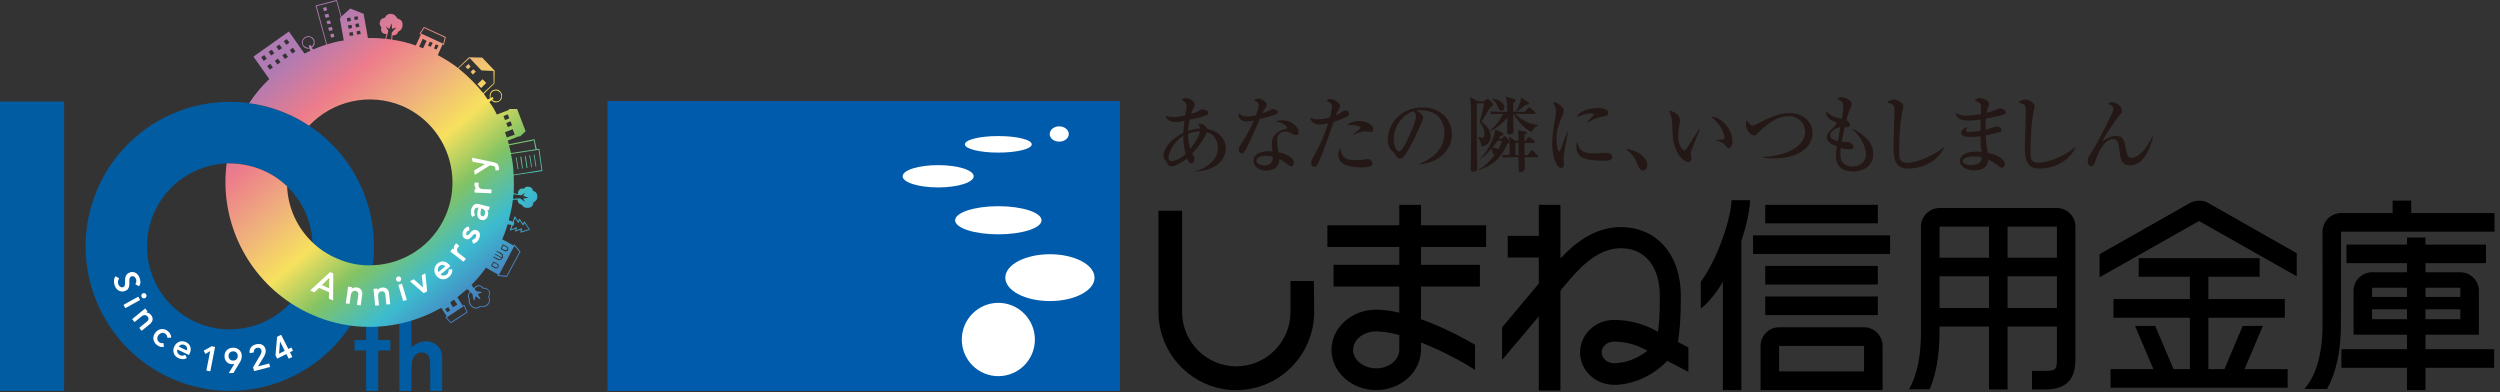 <?xml version="1.0" encoding="UTF-8" standalone="no"?><!DOCTYPE svg PUBLIC "-//W3C//DTD SVG 1.1//EN" "http://www.w3.org/Graphics/SVG/1.1/DTD/svg11.dtd"><svg width="899px" height="141px" version="1.1" xmlns="http://www.w3.org/2000/svg" xmlns:xlink="http://www.w3.org/1999/xlink" xml:space="preserve" xmlns:serif="http://www.serif.com/" style="fill-rule:evenodd;clip-rule:evenodd;stroke-linejoin:round;stroke-miterlimit:2;"><rect width="100%" height="100%" fill="#333333" stroke="none"/><g id="アートボード1" transform="matrix(4.598,0,0,1,0,0)"><rect x="0" y="0" width="195.518" height="140.571" style="fill:none;"/><clipPath id="_clip1"><rect x="0" y="0" width="195.518" height="140.571"/></clipPath><g clip-path="url(#_clip1)"><g id="ロゴデザイン" transform="matrix(0.217,0,0,1,0,3.55271e-15)"><g transform="matrix(1,0,0,1,131.95,140.571)"><path d="M0,-24.915L0,-18.292L-4.181,-18.292L-4.181,-14.534L0,-14.534L0,0L4.367,0L4.367,-14.534L8.745,-14.534L8.745,-18.292L4.367,-18.292L4.367,-24.915L0,-24.915Z" style="fill:rgb(1,92,162);fill-rule:nonzero;"/></g><g transform="matrix(1,0,0,1,157.846,130.103)"><path d="M0,-5.587C-1.184,-6.781 -2.639,-7.378 -4.367,-7.378C-5.251,-7.378 -6.127,-7.194 -6.99,-6.826C-7.851,-6.458 -8.712,-5.907 -9.564,-5.171L-9.564,-16.055L-13.898,-16.055L-13.898,10.468L-9.564,10.468L-9.564,3.481C-9.564,1.615 -9.502,0.421 -9.371,-0.101C-9.128,-1.114 -8.688,-1.914 -8.053,-2.501C-7.418,-3.087 -6.661,-3.38 -5.774,-3.38C-5.094,-3.38 -4.521,-3.204 -4.055,-2.853C-3.592,-2.501 -3.262,-1.967 -3.072,-1.253C-2.882,-0.538 -2.784,0.825 -2.784,2.84L-2.784,10.468L1.517,10.468L1.517,-1.03C1.517,-3.033 1.012,-4.553 0,-5.587" style="fill:rgb(1,92,162);fill-rule:nonzero;"/></g><g transform="matrix(1,0,0,1,94.493,116.053)"><path d="M0,-54.917C15.167,-48.47 22.232,-30.951 15.788,-15.785C9.341,-0.62 -8.182,6.449 -23.344,-0.001C-38.509,-6.446 -45.576,-23.965 -39.13,-39.132C-32.686,-54.297 -15.165,-61.365 0,-54.917M8.656,-75.279C-17.755,-86.508 -48.269,-74.2 -59.494,-47.789C-70.722,-21.377 -58.413,9.137 -32.002,20.363C-5.592,31.591 24.922,19.282 36.147,-7.129C47.375,-33.54 35.068,-64.052 8.656,-75.279" style="fill:rgb(1,92,162);fill-rule:nonzero;"/></g><g transform="matrix(-1,0,0,1,23.102,36.516)"><rect x="0" y="0" width="23.102" height="104.055" style="fill:rgb(1,92,162);"/></g><g transform="matrix(79.252,93.734,93.734,-79.252,93.977,18.137)"><path d="M0.031,0.265L0.004,0.209C0.004,0.208 0.004,0.208 0.004,0.208C0.005,0.207 0.005,0.207 0.005,0.207L0.111,0.158C0.106,0.145 0.101,0.132 0.097,0.119L0.09,0.12C0.09,0.12 0.09,0.12 0.091,0.12C0.091,0.124 0.09,0.128 0.089,0.131C0.086,0.135 0.082,0.138 0.078,0.14C0.073,0.141 0.068,0.141 0.064,0.138C0.059,0.136 0.056,0.132 0.055,0.127C0.053,0.122 0.054,0.117 0.056,0.113C0.058,0.108 0.062,0.105 0.067,0.104C0.071,0.102 0.076,0.103 0.08,0.105C0.084,0.107 0.087,0.11 0.088,0.113L0.095,0.111C0.093,0.104 0.091,0.098 0.09,0.092L0.011,0.099L0,-0.028L0.08,-0.035C0.082,-0.065 0.087,-0.096 0.096,-0.126C0.123,-0.101 0.155,-0.079 0.189,-0.062C0.212,-0.05 0.236,-0.041 0.26,-0.034C0.249,0.065 0.299,0.164 0.392,0.212C0.512,0.272 0.658,0.224 0.719,0.104C0.763,0.017 0.749,-0.084 0.693,-0.155C0.672,-0.183 0.644,-0.206 0.611,-0.222C0.584,-0.236 0.556,-0.244 0.528,-0.247C0.465,-0.254 0.403,-0.236 0.354,-0.198C0.326,-0.201 0.297,-0.209 0.27,-0.223C0.237,-0.24 0.21,-0.263 0.188,-0.29C0.296,-0.409 0.465,-0.457 0.621,-0.411C0.645,-0.404 0.669,-0.395 0.692,-0.383C0.727,-0.366 0.758,-0.344 0.785,-0.32C0.856,-0.256 0.901,-0.172 0.918,-0.082L0.947,-0.086L0.947,-0.09C0.947,-0.09 0.947,-0.09 0.947,-0.091C0.947,-0.091 0.948,-0.091 0.948,-0.091L0.97,-0.09C0.97,-0.09 0.97,-0.09 0.971,-0.09C0.971,-0.09 0.971,-0.089 0.971,-0.089L0.978,-0.032C0.978,-0.032 0.978,-0.031 0.977,-0.031L0.956,-0.025C0.956,-0.025 0.956,-0.025 0.955,-0.025C0.955,-0.025 0.955,-0.026 0.955,-0.026L0.954,-0.03L0.925,-0.026C0.925,-0.014 0.925,-0.002 0.925,0.011L0.936,0.013C0.937,0.01 0.937,0.007 0.938,0.006C0.941,-0.002 0.946,-0.003 0.951,-0.004C0.951,-0.004 0.952,-0.005 0.953,-0.006C0.955,-0.007 0.957,-0.01 0.96,-0.011C0.967,-0.014 0.977,-0.013 0.984,-0.007C0.989,-0.003 0.989,0.001 0.99,0.005C0.99,0.006 0.99,0.007 0.99,0.008C0.991,0.008 0.991,0.009 0.991,0.009C0.994,0.012 1,0.017 1,0.024C1.001,0.035 0.994,0.043 0.987,0.045C0.984,0.046 0.984,0.046 0.982,0.049C0.981,0.052 0.979,0.055 0.975,0.057C0.973,0.058 0.97,0.058 0.967,0.058C0.96,0.058 0.956,0.054 0.954,0.051C0.953,0.051 0.953,0.05 0.952,0.05C0.952,0.05 0.951,0.05 0.951,0.05C0.948,0.05 0.943,0.05 0.938,0.044C0.934,0.039 0.935,0.033 0.936,0.028L0.924,0.029C0.922,0.051 0.919,0.072 0.913,0.094L0.951,0.108L0.952,0.106C0.952,0.105 0.952,0.105 0.953,0.105C0.953,0.105 0.954,0.105 0.954,0.105L0.973,0.123C0.973,0.124 0.973,0.124 0.973,0.124C0.973,0.124 0.973,0.125 0.973,0.125L0.943,0.201C0.943,0.202 0.942,0.202 0.942,0.202L0.916,0.202C0.916,0.202 0.915,0.202 0.915,0.202C0.914,0.201 0.915,0.201 0.915,0.2L0.916,0.198L0.88,0.184C0.88,0.185 0.88,0.185 0.88,0.185C0.873,0.199 0.865,0.213 0.857,0.225L0.866,0.232L0.874,0.219C0.874,0.219 0.875,0.218 0.875,0.218C0.876,0.219 0.876,0.219 0.876,0.219L0.882,0.234L0.886,0.229C0.886,0.228 0.887,0.228 0.887,0.228C0.888,0.228 0.888,0.228 0.888,0.229L0.894,0.244L0.898,0.239C0.898,0.238 0.899,0.238 0.899,0.238C0.9,0.238 0.9,0.238 0.9,0.239C0.9,0.239 0.9,0.239 0.901,0.239L0.911,0.263C0.911,0.264 0.911,0.264 0.911,0.264C0.911,0.265 0.91,0.265 0.91,0.265L0.883,0.268C0.883,0.268 0.882,0.268 0.882,0.267C0.882,0.267 0.882,0.266 0.882,0.266L0.885,0.26L0.869,0.262C0.868,0.262 0.868,0.262 0.867,0.261C0.867,0.261 0.867,0.26 0.867,0.26L0.87,0.254L0.855,0.256C0.854,0.256 0.854,0.256 0.853,0.256C0.853,0.255 0.853,0.255 0.853,0.254L0.861,0.241L0.85,0.235C0.838,0.252 0.826,0.268 0.812,0.283L0.821,0.294C0.822,0.292 0.824,0.291 0.825,0.291C0.831,0.288 0.835,0.29 0.839,0.293C0.84,0.294 0.845,0.292 0.85,0.294C0.856,0.297 0.862,0.303 0.863,0.311C0.863,0.32 0.857,0.322 0.857,0.325C0.858,0.328 0.859,0.336 0.854,0.341C0.848,0.348 0.84,0.35 0.834,0.347C0.831,0.345 0.83,0.345 0.827,0.346C0.822,0.348 0.818,0.348 0.812,0.342C0.806,0.337 0.808,0.33 0.808,0.328C0.808,0.328 0.807,0.327 0.806,0.326C0.804,0.325 0.801,0.322 0.802,0.316C0.802,0.311 0.806,0.308 0.809,0.305L0.799,0.297C0.786,0.309 0.773,0.32 0.759,0.331L0.803,0.402C0.804,0.403 0.804,0.404 0.803,0.404L0.749,0.438C0.749,0.438 0.748,0.438 0.748,0.438C0.748,0.438 0.747,0.437 0.747,0.437L0.744,0.432L0.719,0.445C0.719,0.446 0.718,0.446 0.718,0.446C0.718,0.445 0.717,0.445 0.717,0.445L0.68,0.379C0.677,0.38 0.673,0.382 0.67,0.383L0.682,0.418L0.653,0.428L0.684,0.417L0.683,0.441L0.617,0.464L0.601,0.445L0.604,0.445L0.591,0.408C0.577,0.412 0.563,0.414 0.549,0.415L0.549,0.423C0.553,0.423 0.556,0.424 0.559,0.426C0.562,0.428 0.564,0.431 0.565,0.434C0.566,0.436 0.566,0.437 0.566,0.439C0.567,0.443 0.566,0.448 0.562,0.452C0.559,0.456 0.555,0.459 0.55,0.459C0.545,0.46 0.54,0.459 0.536,0.456C0.532,0.453 0.53,0.448 0.529,0.444C0.528,0.439 0.53,0.434 0.533,0.43C0.535,0.427 0.538,0.425 0.542,0.424L0.54,0.416C0.533,0.417 0.527,0.417 0.52,0.418L0.517,0.461C0.517,0.461 0.517,0.461 0.517,0.461L0.489,0.486C0.489,0.486 0.488,0.486 0.488,0.486L0.436,0.483C0.435,0.483 0.435,0.483 0.435,0.482L0.41,0.454C0.41,0.454 0.41,0.454 0.41,0.453L0.413,0.409C0.39,0.404 0.368,0.397 0.346,0.388L0.331,0.419L0.334,0.42C0.334,0.42 0.334,0.421 0.334,0.421C0.335,0.421 0.334,0.422 0.334,0.422L0.321,0.44C0.321,0.44 0.32,0.44 0.32,0.44L0.258,0.411C0.258,0.411 0.258,0.411 0.258,0.411C0.257,0.411 0.257,0.41 0.257,0.409L0.263,0.389C0.263,0.388 0.263,0.388 0.264,0.388C0.264,0.388 0.264,0.388 0.265,0.388L0.268,0.389L0.283,0.357L0.283,0.357C0.262,0.345 0.243,0.331 0.225,0.315L0.216,0.324C0.217,0.326 0.219,0.327 0.219,0.328C0.223,0.334 0.221,0.339 0.219,0.343C0.218,0.345 0.221,0.35 0.219,0.355C0.217,0.362 0.211,0.369 0.203,0.371C0.194,0.373 0.191,0.367 0.187,0.367C0.184,0.367 0.176,0.369 0.17,0.365C0.161,0.36 0.158,0.35 0.161,0.344C0.162,0.341 0.162,0.34 0.161,0.337C0.158,0.332 0.157,0.327 0.163,0.32C0.168,0.313 0.175,0.315 0.177,0.314C0.179,0.313 0.18,0.307 0.19,0.306C0.195,0.306 0.199,0.31 0.202,0.313L0.21,0.301C0.197,0.289 0.186,0.277 0.175,0.263L0.175,0.264L0.113,0.3L0.076,0.28L0.077,0.245L0.032,0.266C0.032,0.266 0.032,0.266 0.031,0.266C0.031,0.266 0.031,0.265 0.031,0.265C0.031,0.265 0.031,0.265 0.031,0.265ZM0.007,0.209L0.033,0.263L0.078,0.242L0.078,0.238L0.135,0.205C0.126,0.191 0.119,0.176 0.112,0.16L0.007,0.209ZM0.102,0.273L0.107,0.282L0.115,0.277L0.11,0.268L0.102,0.273ZM0.091,0.254L0.096,0.263L0.105,0.258L0.1,0.249L0.091,0.254ZM0.12,0.262L0.125,0.271L0.134,0.266L0.129,0.257L0.12,0.262ZM0.195,0.329C0.195,0.329 0.195,0.33 0.195,0.33L0.188,0.344L0.189,0.344L0.199,0.336C0.2,0.335 0.2,0.335 0.2,0.335C0.201,0.335 0.201,0.336 0.201,0.336L0.205,0.346L0.206,0.346L0.208,0.329C0.208,0.329 0.208,0.328 0.208,0.328L0.223,0.313C0.219,0.31 0.216,0.307 0.212,0.303L0.199,0.322C0.199,0.322 0.198,0.323 0.198,0.323L0.183,0.326L0.183,0.326L0.194,0.328C0.194,0.328 0.194,0.328 0.195,0.329C0.195,0.329 0.195,0.329 0.195,0.329ZM0.109,0.243L0.115,0.252L0.123,0.247L0.118,0.238L0.109,0.243ZM0.265,0.391L0.26,0.409L0.32,0.437L0.331,0.422L0.265,0.391ZM0.139,0.251L0.144,0.26L0.153,0.255L0.147,0.246L0.139,0.251ZM0.128,0.232L0.133,0.241L0.142,0.236L0.136,0.227L0.128,0.232ZM0.079,0.108C0.075,0.106 0.071,0.105 0.067,0.106C0.064,0.108 0.06,0.11 0.058,0.114C0.057,0.117 0.056,0.12 0.057,0.123C0.057,0.124 0.057,0.125 0.057,0.126C0.059,0.131 0.061,0.134 0.065,0.136C0.069,0.138 0.073,0.138 0.077,0.137C0.081,0.136 0.084,0.133 0.086,0.129C0.087,0.127 0.088,0.124 0.088,0.121L0.082,0.122L0.08,0.117L0.086,0.114C0.085,0.113 0.085,0.112 0.084,0.111C0.083,0.11 0.081,0.109 0.079,0.108ZM0.292,0.362L0.281,0.385L0.293,0.39L0.303,0.368C0.299,0.366 0.296,0.364 0.292,0.362ZM0.023,0.069L0.024,0.08L0.037,0.079L0.036,0.068L0.023,0.069ZM0.306,0.384L0.301,0.396L0.309,0.4L0.314,0.388L0.306,0.384ZM0.324,0.392L0.318,0.404L0.326,0.408L0.331,0.396L0.324,0.392ZM0.021,0.042L0.022,0.053L0.035,0.052L0.034,0.041L0.021,0.042ZM0.054,0.066L0.055,0.077L0.068,0.076L0.067,0.065L0.054,0.066ZM0.018,0.015L0.019,0.026L0.032,0.025L0.031,0.014L0.018,0.015ZM0.052,0.039L0.053,0.05L0.066,0.049L0.065,0.038L0.052,0.039ZM0.016,-0.012L0.017,-0.001L0.03,-0.002L0.029,-0.013L0.016,-0.012ZM0.418,0.41L0.415,0.409L0.413,0.453L0.413,0.454L0.463,0.457L0.487,0.483L0.487,0.483L0.515,0.46L0.517,0.418C0.484,0.419 0.451,0.416 0.418,0.41ZM0.05,0.012L0.051,0.023L0.064,0.022L0.063,0.011L0.05,0.012ZM0.047,-0.015L0.048,-0.004L0.061,-0.005L0.06,-0.016L0.047,-0.015ZM0.535,0.432C0.532,0.435 0.531,0.439 0.532,0.443C0.532,0.445 0.532,0.446 0.533,0.447C0.534,0.449 0.535,0.452 0.537,0.453C0.541,0.456 0.545,0.457 0.55,0.457C0.554,0.456 0.558,0.454 0.56,0.451C0.563,0.447 0.564,0.443 0.564,0.439C0.563,0.435 0.561,0.431 0.557,0.429C0.555,0.427 0.552,0.426 0.549,0.426L0.549,0.431L0.544,0.432L0.542,0.426C0.539,0.427 0.537,0.429 0.535,0.432ZM0.607,0.42L0.611,0.433L0.623,0.429L0.619,0.416L0.607,0.42ZM0.628,0.413L0.632,0.426L0.644,0.422L0.64,0.409L0.628,0.413ZM0.646,0.393L0.654,0.416L0.67,0.41L0.661,0.387C0.656,0.389 0.651,0.391 0.646,0.393ZM0.683,0.377L0.719,0.442L0.742,0.429L0.704,0.367C0.697,0.37 0.69,0.374 0.683,0.377ZM0.706,0.365L0.749,0.435L0.8,0.403L0.757,0.332C0.741,0.345 0.724,0.356 0.706,0.365ZM0.818,0.31L0.82,0.324L0.82,0.324L0.822,0.315C0.822,0.314 0.823,0.314 0.823,0.314C0.824,0.314 0.824,0.314 0.824,0.314L0.836,0.321L0.837,0.321L0.83,0.31C0.829,0.31 0.829,0.31 0.829,0.309C0.83,0.309 0.83,0.308 0.83,0.308L0.84,0.306L0.84,0.306L0.824,0.302C0.824,0.302 0.824,0.302 0.823,0.302L0.81,0.285C0.807,0.288 0.804,0.291 0.801,0.295L0.817,0.309C0.817,0.309 0.817,0.309 0.817,0.309C0.818,0.31 0.818,0.31 0.818,0.31ZM0.866,0.243L0.864,0.242L0.857,0.253L0.873,0.251C0.873,0.251 0.874,0.251 0.874,0.251C0.874,0.252 0.874,0.252 0.874,0.253L0.871,0.259L0.887,0.257C0.888,0.257 0.888,0.257 0.888,0.257C0.889,0.258 0.889,0.258 0.889,0.258L0.886,0.265L0.908,0.263L0.899,0.242L0.895,0.248C0.895,0.248 0.894,0.249 0.894,0.248C0.893,0.248 0.893,0.248 0.893,0.248C0.892,0.248 0.892,0.248 0.892,0.248L0.887,0.232L0.883,0.238C0.882,0.239 0.882,0.239 0.881,0.239C0.881,0.239 0.88,0.238 0.88,0.238L0.875,0.223L0.869,0.234L0.871,0.235L0.866,0.243ZM0.911,0.167L0.9,0.163C0.899,0.163 0.899,0.163 0.899,0.163C0.898,0.163 0.898,0.163 0.898,0.164L0.893,0.175C0.893,0.176 0.893,0.177 0.894,0.177L0.905,0.181C0.907,0.182 0.909,0.182 0.911,0.181C0.913,0.18 0.914,0.179 0.915,0.177C0.916,0.175 0.916,0.172 0.914,0.17C0.914,0.17 0.914,0.17 0.914,0.169C0.913,0.168 0.912,0.168 0.911,0.167ZM0.954,0.109L0.918,0.199L0.941,0.199L0.97,0.125L0.954,0.109ZM0.91,0.153L0.896,0.148C0.896,0.149 0.896,0.149 0.896,0.15L0.909,0.156C0.915,0.158 0.921,0.155 0.923,0.15L0.923,0.148C0.924,0.146 0.924,0.143 0.923,0.141C0.923,0.14 0.923,0.14 0.922,0.139C0.921,0.137 0.919,0.136 0.917,0.135L0.903,0.13C0.903,0.131 0.902,0.131 0.902,0.132L0.916,0.138C0.918,0.138 0.92,0.14 0.921,0.142C0.921,0.143 0.921,0.145 0.921,0.147L0.9,0.139C0.9,0.14 0.899,0.14 0.899,0.141L0.92,0.149C0.918,0.153 0.914,0.154 0.91,0.153ZM0.931,0.113L0.92,0.109C0.92,0.109 0.919,0.109 0.919,0.109C0.919,0.109 0.918,0.109 0.918,0.11L0.914,0.121C0.914,0.122 0.914,0.123 0.915,0.123L0.926,0.127C0.928,0.128 0.93,0.128 0.931,0.127C0.933,0.126 0.935,0.125 0.935,0.123C0.936,0.121 0.936,0.118 0.935,0.116C0.935,0.116 0.934,0.116 0.934,0.115C0.933,0.115 0.932,0.114 0.931,0.113ZM0.972,0.023L0.956,0.026L0.961,0.037L0.959,0.038L0.947,0.028L0.939,0.028C0.938,0.033 0.937,0.038 0.94,0.042C0.944,0.048 0.948,0.047 0.951,0.047C0.952,0.047 0.953,0.047 0.954,0.047C0.954,0.048 0.955,0.049 0.956,0.05C0.958,0.052 0.961,0.055 0.967,0.056C0.974,0.056 0.978,0.053 0.98,0.048C0.981,0.045 0.982,0.044 0.984,0.043C0.985,0.043 0.986,0.043 0.987,0.042C0.992,0.041 0.998,0.034 0.997,0.024C0.997,0.018 0.992,0.014 0.99,0.011C0.989,0.011 0.989,0.01 0.989,0.01C0.987,0.009 0.987,0.007 0.987,0.005C0.986,0.002 0.986,-0.002 0.982,-0.005C0.976,-0.01 0.967,-0.011 0.961,-0.008C0.959,-0.007 0.957,-0.005 0.955,-0.004C0.954,-0.002 0.953,-0.001 0.951,-0.001C0.947,-0 0.943,0.001 0.94,0.007C0.94,0.008 0.939,0.011 0.939,0.013L0.946,0.014L0.962,0.005L0.964,0.007L0.957,0.017L0.971,0.02L0.972,0.023ZM0.923,-0.052C0.923,-0.048 0.923,-0.043 0.924,-0.038L0.941,-0.04L0.939,-0.055L0.923,-0.052ZM0.95,-0.088L0.957,-0.028L0.975,-0.033L0.968,-0.088L0.95,-0.088ZM0.928,-0.076L0.93,-0.065L0.941,-0.067L0.939,-0.077L0.928,-0.076ZM0.023,0.22L0.032,0.216L0.036,0.225L0.027,0.229L0.023,0.22ZM0.041,0.211L0.05,0.207L0.055,0.217L0.046,0.221L0.041,0.211ZM0.059,0.203L0.068,0.199L0.073,0.208L0.064,0.212L0.059,0.203ZM0.077,0.194L0.086,0.19L0.091,0.2L0.082,0.204L0.077,0.194ZM0.096,0.186L0.105,0.182L0.109,0.191L0.1,0.195L0.096,0.186ZM0.425,0.428L0.435,0.429L0.434,0.44L0.424,0.44L0.425,0.428ZM0.446,0.43L0.456,0.43L0.455,0.442L0.445,0.441L0.446,0.43ZM0.486,0.422L0.502,0.423L0.5,0.444L0.485,0.443L0.486,0.422ZM0.751,0.416C0.751,0.415 0.751,0.414 0.752,0.414L0.78,0.397C0.78,0.397 0.781,0.397 0.781,0.397C0.781,0.397 0.781,0.397 0.782,0.397C0.782,0.398 0.782,0.399 0.781,0.399L0.753,0.416C0.753,0.417 0.752,0.417 0.751,0.416C0.751,0.416 0.751,0.416 0.751,0.416ZM0.744,0.405C0.744,0.404 0.744,0.403 0.745,0.403L0.773,0.386C0.773,0.385 0.774,0.385 0.774,0.386C0.774,0.386 0.774,0.386 0.775,0.386C0.775,0.387 0.775,0.388 0.774,0.388L0.746,0.405C0.746,0.406 0.745,0.405 0.744,0.405C0.744,0.405 0.744,0.405 0.744,0.405ZM0.737,0.393C0.737,0.393 0.737,0.392 0.738,0.392L0.766,0.374C0.766,0.374 0.767,0.374 0.767,0.374C0.767,0.375 0.768,0.375 0.768,0.375C0.768,0.375 0.768,0.376 0.767,0.377L0.739,0.394C0.739,0.394 0.738,0.394 0.738,0.394C0.737,0.394 0.737,0.394 0.737,0.393ZM0.73,0.382C0.73,0.382 0.73,0.381 0.731,0.38L0.759,0.363C0.759,0.363 0.76,0.363 0.76,0.363C0.761,0.363 0.761,0.363 0.761,0.364C0.761,0.364 0.761,0.365 0.76,0.365L0.732,0.383C0.732,0.383 0.731,0.383 0.731,0.382C0.731,0.382 0.731,0.382 0.73,0.382ZM0.724,0.371C0.723,0.37 0.723,0.369 0.724,0.369L0.752,0.352C0.752,0.352 0.753,0.352 0.753,0.352C0.754,0.352 0.754,0.352 0.754,0.352C0.754,0.353 0.754,0.354 0.753,0.354L0.725,0.371C0.725,0.372 0.724,0.372 0.724,0.371C0.724,0.371 0.724,0.371 0.724,0.371ZM0.9,0.166L0.91,0.17C0.912,0.171 0.913,0.174 0.912,0.176C0.912,0.177 0.911,0.178 0.91,0.179C0.909,0.179 0.907,0.179 0.906,0.179L0.896,0.175L0.9,0.166ZM0.92,0.112L0.93,0.116C0.933,0.117 0.934,0.12 0.933,0.122C0.932,0.123 0.931,0.124 0.93,0.125C0.929,0.125 0.928,0.125 0.927,0.125L0.917,0.121L0.92,0.112Z" style="fill:url(#_Linear2);fill-rule:nonzero;"/></g><g transform="matrix(1,0,0,1,115.969,103.308)"><path d="M0,-0.788L2.724,-3.426L2.632,0.356L0,-0.788ZM3.082,-5.447C3.032,-5.469 2.973,-5.459 2.933,-5.421L-4.032,1.011C-4.067,1.042 -4.082,1.09 -4.075,1.136C-4.067,1.182 -4.036,1.221 -3.993,1.24L-2.735,1.787C-2.682,1.81 -2.621,1.798 -2.581,1.758L-1.007,0.2L2.608,1.772L2.554,3.992C2.552,4.048 2.585,4.1 2.637,4.123L3.894,4.67C3.912,4.677 3.931,4.681 3.95,4.681C3.976,4.681 4.003,4.673 4.026,4.658C4.064,4.633 4.088,4.589 4.089,4.543L4.144,-4.893C4.144,-4.948 4.111,-4.999 4.06,-5.021L3.082,-5.447Z" style="fill:white;fill-rule:nonzero;"/></g><g transform="matrix(1,0,0,1,130.114,108.769)"><path d="M0,-4.636C-0.178,-4.856 -0.399,-5.032 -0.658,-5.161C-0.913,-5.287 -1.189,-5.372 -1.478,-5.412C-1.944,-5.478 -2.377,-5.433 -2.766,-5.283C-2.997,-5.192 -3.196,-5.073 -3.361,-4.926L-3.298,-5.376C-3.287,-5.452 -3.34,-5.523 -3.416,-5.533L-4.508,-5.685C-4.545,-5.69 -4.582,-5.681 -4.611,-5.659C-4.641,-5.637 -4.66,-5.604 -4.665,-5.567L-5.466,0.185C-5.472,0.222 -5.462,0.259 -5.44,0.288C-5.418,0.317 -5.385,0.337 -5.348,0.342L-4.256,0.494C-4.183,0.508 -4.109,0.452 -4.099,0.376L-3.687,-2.586C-3.643,-2.902 -3.566,-3.172 -3.459,-3.388C-3.353,-3.6 -3.222,-3.771 -3.071,-3.896C-2.921,-4.018 -2.753,-4.101 -2.571,-4.142C-2.386,-4.184 -2.185,-4.19 -1.974,-4.161C-1.819,-4.14 -1.672,-4.095 -1.537,-4.027C-1.406,-3.963 -1.293,-3.87 -1.202,-3.754C-1.11,-3.636 -1.042,-3.485 -1,-3.306C-0.958,-3.122 -0.954,-2.909 -0.988,-2.655L-1.462,0.743C-1.467,0.78 -1.458,0.817 -1.435,0.846C-1.413,0.876 -1.38,0.895 -1.344,0.9L-0.252,1.052C-0.245,1.053 -0.239,1.054 -0.233,1.054C-0.164,1.054 -0.105,1.003 -0.095,0.934L0.421,-2.767C0.476,-3.164 0.464,-3.522 0.386,-3.834C0.306,-4.148 0.176,-4.418 0,-4.636" style="fill:white;fill-rule:nonzero;"/></g><g transform="matrix(1,0,0,1,139.938,108.803)"><path d="M0,-4.311C-0.15,-4.594 -0.341,-4.825 -0.567,-4.997C-0.792,-5.168 -1.049,-5.287 -1.332,-5.349C-1.612,-5.41 -1.9,-5.428 -2.188,-5.397C-2.658,-5.348 -3.068,-5.203 -3.406,-4.964C-3.611,-4.82 -3.775,-4.656 -3.9,-4.474L-3.947,-4.928C-3.956,-5.004 -4.02,-5.058 -4.1,-5.052L-5.196,-4.938C-5.272,-4.93 -5.327,-4.862 -5.32,-4.785L-4.72,0.992C-4.716,1.029 -4.698,1.062 -4.669,1.086C-4.644,1.106 -4.613,1.117 -4.582,1.117C-4.577,1.117 -4.572,1.117 -4.567,1.116L-3.472,1.002C-3.395,0.994 -3.34,0.925 -3.348,0.849L-3.656,-2.124C-3.688,-2.441 -3.679,-2.722 -3.626,-2.958C-3.574,-3.191 -3.489,-3.388 -3.373,-3.543C-3.254,-3.701 -3.114,-3.818 -2.945,-3.903C-2.774,-3.988 -2.58,-4.043 -2.371,-4.064C-2.216,-4.081 -2.062,-4.072 -1.913,-4.039C-1.772,-4.008 -1.64,-3.945 -1.522,-3.852C-1.404,-3.76 -1.305,-3.634 -1.219,-3.467C-1.135,-3.301 -1.079,-3.089 -1.052,-2.838L-0.699,0.575C-0.69,0.651 -0.626,0.705 -0.546,0.699L0.551,0.585C0.587,0.581 0.621,0.563 0.644,0.534C0.668,0.506 0.679,0.469 0.675,0.432L0.289,-3.285C0.248,-3.682 0.151,-4.028 0,-4.311" style="fill:white;fill-rule:nonzero;"/></g><g transform="matrix(1,0,0,1,144.748,108.197)"><path d="M0,-6.133L-1.057,-5.818C-1.093,-5.807 -1.122,-5.783 -1.14,-5.751C-1.157,-5.719 -1.161,-5.681 -1.151,-5.645L0.51,-0.08C0.528,-0.019 0.584,0.02 0.644,0.02C0.657,0.02 0.67,0.018 0.683,0.014L1.74,-0.301C1.776,-0.312 1.805,-0.336 1.823,-0.368C1.84,-0.401 1.845,-0.439 1.834,-0.474L0.173,-6.04C0.152,-6.113 0.073,-6.153 0,-6.133" style="fill:white;fill-rule:nonzero;"/></g><g transform="matrix(1,0,0,1,143.935,99.416)"><path d="M0,1.851C0.246,1.777 0.434,1.622 0.56,1.391C0.683,1.16 0.709,0.919 0.637,0.671C0.562,0.423 0.407,0.235 0.177,0.112C-0.054,-0.014 -0.296,-0.04 -0.544,0.034C-0.79,0.109 -0.978,0.263 -1.102,0.494C-1.227,0.724 -1.254,0.966 -1.179,1.212C-1.107,1.46 -0.953,1.649 -0.72,1.774C-0.575,1.852 -0.425,1.891 -0.272,1.891C-0.182,1.891 -0.091,1.877 0,1.851" style="fill:white;fill-rule:nonzero;"/></g><g transform="matrix(1,0,0,1,153.253,105.375)"><path d="M0,-6.998C-0.04,-7.02 -0.088,-7.021 -0.13,-7L-1.178,-6.466C-1.229,-6.44 -1.259,-6.384 -1.252,-6.327L-0.761,-1.968L-4.058,-4.9C-4.1,-4.938 -4.163,-4.947 -4.213,-4.92L-5.349,-4.342C-5.391,-4.322 -5.419,-4.281 -5.424,-4.235C-5.43,-4.19 -5.412,-4.144 -5.377,-4.114L-0.634,-0.011C-0.608,0.011 -0.576,0.023 -0.543,0.023C-0.522,0.023 -0.5,0.018 -0.48,0.008L0.601,-0.543C0.652,-0.569 0.682,-0.623 0.676,-0.68L0.072,-6.89C0.067,-6.936 0.041,-6.976 0,-6.998" style="fill:white;fill-rule:nonzero;"/></g><g transform="matrix(1,0,0,1,160.478,98.675)"><path d="M0,-2.915L-2.434,-0.86C-2.507,-0.971 -2.566,-1.098 -2.609,-1.237C-2.668,-1.431 -2.691,-1.634 -2.679,-1.838C-2.666,-2.046 -2.611,-2.255 -2.513,-2.459C-2.416,-2.664 -2.271,-2.848 -2.082,-3.008C-1.883,-3.175 -1.683,-3.291 -1.488,-3.353C-1.347,-3.399 -1.211,-3.422 -1.075,-3.422C-1.024,-3.422 -0.973,-3.419 -0.921,-3.412C-0.735,-3.388 -0.562,-3.327 -0.393,-3.225C-0.256,-3.142 -0.124,-3.038 0,-2.915M2.398,-1.84L1.351,-1.79C1.276,-1.786 1.218,-1.724 1.219,-1.649C1.224,-1.326 1.183,-1.026 1.098,-0.76C1.015,-0.501 0.852,-0.267 0.612,-0.064C0.431,0.088 0.229,0.209 0.011,0.292C-0.207,0.377 -0.427,0.421 -0.641,0.424C-0.863,0.426 -1.062,0.388 -1.262,0.308C-1.42,0.244 -1.56,0.152 -1.687,0.027L1.759,-2.883C1.817,-2.933 1.825,-3.02 1.775,-3.079L1.522,-3.379C1.274,-3.674 0.985,-3.934 0.662,-4.153C0.335,-4.374 -0.022,-4.525 -0.399,-4.602C-0.777,-4.679 -1.176,-4.67 -1.583,-4.575C-1.991,-4.478 -2.404,-4.254 -2.811,-3.909C-3.154,-3.62 -3.424,-3.285 -3.612,-2.913C-3.802,-2.542 -3.911,-2.152 -3.938,-1.756C-3.965,-1.361 -3.914,-0.959 -3.784,-0.56C-3.656,-0.166 -3.444,0.21 -3.153,0.554C-2.863,0.897 -2.534,1.173 -2.177,1.373C-1.817,1.576 -1.437,1.701 -1.047,1.746C-0.944,1.758 -0.84,1.764 -0.736,1.764C-0.445,1.764 -0.149,1.717 0.148,1.624C0.55,1.496 0.936,1.277 1.295,0.973C2.169,0.236 2.589,-0.666 2.543,-1.708C2.542,-1.745 2.525,-1.779 2.498,-1.804C2.471,-1.828 2.439,-1.837 2.398,-1.84" style="fill:white;fill-rule:nonzero;"/></g><g transform="matrix(1,0,0,1,165.501,90.448)"><path d="M0,0.734C-0.472,0.367 -0.741,-0.008 -0.798,-0.38C-0.857,-0.754 -0.735,-1.13 -0.426,-1.528C-0.374,-1.593 -0.318,-1.654 -0.259,-1.709C-0.192,-1.767 -0.124,-1.823 -0.053,-1.877C-0.019,-1.902 0.001,-1.942 0.002,-1.984C0.003,-2.026 -0.015,-2.067 -0.047,-2.094L-0.956,-2.862C-1.003,-2.901 -1.07,-2.907 -1.122,-2.872C-1.263,-2.779 -1.395,-2.654 -1.515,-2.499C-1.633,-2.344 -1.729,-2.173 -1.8,-1.99C-1.872,-1.808 -1.921,-1.62 -1.945,-1.432C-1.968,-1.245 -1.966,-1.057 -1.939,-0.872C-1.934,-0.833 -1.927,-0.794 -1.918,-0.756L-2.285,-1.04C-2.314,-1.062 -2.35,-1.073 -2.388,-1.068C-2.424,-1.063 -2.457,-1.044 -2.48,-1.015L-3.155,-0.143C-3.202,-0.082 -3.192,0.005 -3.131,0.052L1.457,3.612C1.482,3.632 1.512,3.641 1.542,3.641C1.583,3.641 1.624,3.623 1.652,3.588L2.328,2.716C2.351,2.687 2.361,2.65 2.356,2.614C2.352,2.577 2.333,2.544 2.304,2.521L0,0.734Z" style="fill:white;fill-rule:nonzero;"/></g><g transform="matrix(1,0,0,1,172.68,85.598)"><path d="M0,-2.128C-0.158,-2.377 -0.397,-2.584 -0.711,-2.742C-0.97,-2.872 -1.215,-2.942 -1.439,-2.95C-1.67,-2.961 -1.883,-2.92 -2.083,-2.837C-2.281,-2.756 -2.472,-2.634 -2.65,-2.474C-2.818,-2.323 -2.986,-2.15 -3.154,-1.954C-3.231,-1.855 -3.323,-1.736 -3.428,-1.598C-3.529,-1.467 -3.64,-1.351 -3.758,-1.254C-3.87,-1.16 -3.992,-1.089 -4.122,-1.043C-4.23,-1.006 -4.34,-1.017 -4.458,-1.076C-4.603,-1.149 -4.675,-1.263 -4.685,-1.434C-4.695,-1.632 -4.647,-1.838 -4.542,-2.046C-4.427,-2.272 -4.287,-2.441 -4.125,-2.548C-3.954,-2.659 -3.773,-2.736 -3.588,-2.775C-3.514,-2.79 -3.466,-2.862 -3.48,-2.936L-3.674,-3.995C-3.686,-4.065 -3.746,-4.112 -3.823,-4.108C-4.253,-4.07 -4.631,-3.912 -4.944,-3.639C-5.25,-3.373 -5.498,-3.053 -5.681,-2.689C-5.807,-2.44 -5.899,-2.171 -5.956,-1.887C-6.013,-1.601 -6.021,-1.321 -5.981,-1.056C-5.941,-0.785 -5.842,-0.531 -5.688,-0.3C-5.53,-0.067 -5.304,0.126 -5.015,0.272C-4.753,0.403 -4.504,0.47 -4.274,0.47L-4.26,0.47C-4.027,0.467 -3.808,0.414 -3.609,0.315C-3.414,0.219 -3.228,0.085 -3.057,-0.081C-2.894,-0.239 -2.735,-0.41 -2.565,-0.609C-2.489,-0.707 -2.399,-0.817 -2.295,-0.942C-2.201,-1.056 -2.095,-1.165 -1.979,-1.263C-1.874,-1.351 -1.758,-1.414 -1.638,-1.452C-1.531,-1.484 -1.423,-1.472 -1.311,-1.416C-1.227,-1.374 -1.168,-1.316 -1.129,-1.239C-1.085,-1.151 -1.061,-1.054 -1.057,-0.949C-1.052,-0.837 -1.067,-0.717 -1.101,-0.592C-1.138,-0.46 -1.185,-0.338 -1.244,-0.221C-1.376,0.04 -1.544,0.233 -1.742,0.351C-1.955,0.48 -2.181,0.583 -2.411,0.66C-2.479,0.682 -2.519,0.752 -2.503,0.822L-2.265,1.875C-2.25,1.939 -2.193,1.984 -2.129,1.984C-2.122,1.984 -2.114,1.983 -2.107,1.982C-1.604,1.899 -1.191,1.717 -0.878,1.442C-0.571,1.174 -0.301,0.812 -0.078,0.367C0.055,0.105 0.159,-0.176 0.229,-0.467C0.302,-0.765 0.321,-1.057 0.286,-1.333C0.252,-1.615 0.155,-1.883 0,-2.128" style="fill:white;fill-rule:nonzero;"/></g><g transform="matrix(1,0,0,1,173.347,77.061)"><path d="M0,-1.656L0.111,-2.092L0.332,-2.035C0.507,-1.991 0.682,-1.919 0.851,-1.822C1.014,-1.727 1.155,-1.602 1.269,-1.452C1.384,-1.3 1.461,-1.123 1.504,-0.91C1.546,-0.701 1.533,-0.458 1.464,-0.187C1.377,0.157 1.244,0.414 1.068,0.577C0.905,0.726 0.69,0.764 0.412,0.693C0.226,0.646 0.091,0.553 0.003,0.409C-0.093,0.253 -0.153,0.064 -0.175,-0.151C-0.198,-0.377 -0.19,-0.623 -0.152,-0.882C-0.113,-1.153 -0.061,-1.413 0,-1.656M3.002,-2.759C2.849,-2.781 2.691,-2.808 2.525,-2.842C2.359,-2.876 2.178,-2.917 1.982,-2.967L-0.892,-3.694C-1.152,-3.76 -1.419,-3.775 -1.686,-3.738C-1.956,-3.702 -2.213,-3.603 -2.451,-3.447C-2.69,-3.289 -2.906,-3.065 -3.091,-2.781C-3.276,-2.5 -3.424,-2.141 -3.533,-1.716C-3.635,-1.308 -3.668,-0.875 -3.629,-0.429C-3.589,0.017 -3.463,0.44 -3.254,0.828C-3.236,0.861 -3.206,0.886 -3.169,0.896C-3.134,0.905 -3.095,0.901 -3.062,0.883L-2.235,0.41C-2.174,0.375 -2.16,0.272 -2.187,0.207L-2.326,-0.12C-2.376,-0.235 -2.414,-0.358 -2.439,-0.489C-2.464,-0.62 -2.477,-0.765 -2.477,-0.922C-2.478,-1.073 -2.454,-1.249 -2.405,-1.443C-2.351,-1.654 -2.274,-1.829 -2.176,-1.963C-2.08,-2.095 -1.968,-2.199 -1.842,-2.272C-1.714,-2.345 -1.583,-2.389 -1.443,-2.406C-1.307,-2.424 -1.173,-2.416 -1.046,-2.384L-0.943,-2.358L-1.108,-1.709C-1.217,-1.275 -1.287,-0.853 -1.315,-0.453C-1.344,-0.044 -1.315,0.331 -1.227,0.661C-1.14,1.001 -0.984,1.296 -0.764,1.537C-0.542,1.781 -0.231,1.955 0.157,2.053C0.331,2.097 0.498,2.119 0.657,2.119C0.773,2.119 0.883,2.107 0.99,2.084C1.247,2.03 1.479,1.924 1.679,1.771C1.879,1.621 2.052,1.425 2.193,1.189C2.332,0.958 2.437,0.703 2.505,0.43C2.618,-0.015 2.639,-0.434 2.567,-0.814C2.514,-1.096 2.394,-1.369 2.21,-1.631C2.378,-1.595 2.548,-1.562 2.719,-1.534C2.789,-1.522 2.859,-1.566 2.877,-1.636L3.117,-2.587C3.126,-2.626 3.119,-2.666 3.097,-2.699C3.076,-2.732 3.041,-2.753 3.002,-2.759" style="fill:white;fill-rule:nonzero;"/></g><g transform="matrix(1,0,0,1,177.014,67.004)"><path d="M0,1.122L-2.913,1C-3.509,0.976 -3.945,0.825 -4.21,0.554C-4.47,0.286 -4.592,-0.102 -4.572,-0.598C-4.568,-0.681 -4.557,-0.762 -4.538,-0.842C-4.519,-0.927 -4.496,-1.012 -4.469,-1.097C-4.457,-1.137 -4.463,-1.181 -4.487,-1.216C-4.51,-1.251 -4.548,-1.274 -4.59,-1.277L-5.775,-1.377C-5.835,-1.38 -5.895,-1.346 -5.917,-1.288C-5.977,-1.129 -6.011,-0.951 -6.019,-0.757C-6.028,-0.564 -6.007,-0.369 -5.959,-0.175C-5.908,0.022 -5.841,0.198 -5.753,0.361C-5.665,0.525 -5.554,0.677 -5.424,0.814C-5.396,0.843 -5.368,0.871 -5.339,0.898L-5.803,0.878C-5.84,0.878 -5.875,0.89 -5.903,0.915C-5.93,0.94 -5.946,0.974 -5.947,1.011L-5.994,2.113C-5.997,2.19 -5.937,2.255 -5.861,2.258L-0.058,2.501C-0.056,2.501 -0.054,2.502 -0.052,2.502C0.022,2.502 0.083,2.443 0.086,2.369L0.133,1.267C0.134,1.23 0.121,1.194 0.096,1.167C0.071,1.14 0.037,1.123 0,1.122" style="fill:white;fill-rule:nonzero;"/></g><g transform="matrix(1,0,0,1,179.789,59.444)"><path d="M0,0.629C-0.051,0.32 -0.14,0.057 -0.265,-0.152C-0.388,-0.357 -0.544,-0.528 -0.73,-0.66C-0.91,-0.788 -1.121,-0.89 -1.357,-0.964C-1.583,-1.034 -1.828,-1.097 -2.105,-1.153L-9.522,-2.701C-9.567,-2.709 -9.613,-2.697 -9.646,-2.665C-9.679,-2.633 -9.694,-2.587 -9.687,-2.542L-9.491,-1.381C-9.481,-1.324 -9.437,-1.278 -9.379,-1.268L-4.969,-0.455L-8.86,1.823C-8.91,1.852 -8.937,1.909 -8.927,1.966L-8.716,3.222C-8.708,3.268 -8.678,3.307 -8.636,3.326C-8.618,3.334 -8.598,3.338 -8.579,3.338C-8.553,3.338 -8.527,3.331 -8.505,3.317L-3.188,0.006L-2.277,0.195C-2.127,0.226 -1.993,0.259 -1.875,0.294C-1.768,0.326 -1.67,0.374 -1.583,0.435C-1.499,0.495 -1.432,0.569 -1.379,0.659C-1.324,0.754 -1.283,0.878 -1.258,1.027C-1.225,1.225 -1.232,1.433 -1.28,1.644C-1.29,1.686 -1.279,1.73 -1.252,1.763C-1.224,1.797 -1.18,1.817 -1.14,1.814L-0.126,1.779C-0.064,1.777 -0.01,1.733 0.004,1.672C0.045,1.495 0.062,1.315 0.054,1.138C0.047,0.965 0.028,0.794 0,0.629" style="fill:white;fill-rule:nonzero;"/></g><g transform="matrix(1,0,0,1,46.095,98.679)"><path d="M0,5.259C0.229,4.949 0.382,4.603 0.454,4.231C0.525,3.865 0.55,3.481 0.526,3.09C0.504,2.724 0.503,2.365 0.52,2.025C0.539,1.706 0.604,1.42 0.716,1.176C0.82,0.947 1.023,0.787 1.337,0.684C1.447,0.648 1.568,0.628 1.725,0.633C1.869,0.635 2.017,0.673 2.165,0.745C2.315,0.819 2.46,0.939 2.595,1.102C2.731,1.265 2.849,1.496 2.946,1.791C3.045,2.092 3.073,2.386 3.03,2.662C2.985,2.936 2.883,3.172 2.729,3.363C2.703,3.394 2.693,3.436 2.7,3.476C2.708,3.516 2.733,3.551 2.768,3.571L3.893,4.209C3.957,4.247 4.039,4.226 4.079,4.163C4.37,3.705 4.513,3.231 4.501,2.755C4.491,2.294 4.41,1.825 4.259,1.361C4.091,0.849 3.865,0.428 3.586,0.111C3.31,-0.203 3.011,-0.443 2.696,-0.603C2.381,-0.763 2.056,-0.852 1.733,-0.869C1.409,-0.885 1.118,-0.852 0.863,-0.768C0.303,-0.585 -0.114,-0.328 -0.378,-0.004C-0.637,0.313 -0.816,0.667 -0.91,1.048C-1.002,1.418 -1.042,1.808 -1.03,2.206C-1.02,2.578 -1.023,2.94 -1.036,3.281C-1.052,3.603 -1.107,3.887 -1.201,4.125C-1.286,4.343 -1.464,4.493 -1.743,4.585C-1.947,4.651 -2.133,4.664 -2.313,4.624C-2.498,4.583 -2.67,4.507 -2.821,4.398C-2.977,4.287 -3.111,4.148 -3.223,3.987C-3.336,3.825 -3.422,3.655 -3.479,3.482C-3.582,3.168 -3.614,2.836 -3.575,2.498C-3.539,2.165 -3.409,1.854 -3.189,1.574C-3.165,1.542 -3.155,1.502 -3.162,1.463C-3.169,1.424 -3.193,1.39 -3.227,1.369L-4.32,0.708C-4.38,0.673 -4.46,0.688 -4.504,0.746C-4.815,1.171 -4.99,1.671 -5.022,2.232C-5.054,2.779 -4.981,3.332 -4.803,3.877C-4.668,4.285 -4.479,4.656 -4.242,4.977C-4.002,5.3 -3.72,5.562 -3.405,5.756C-3.088,5.95 -2.732,6.075 -2.346,6.124C-2.244,6.137 -2.14,6.144 -2.035,6.144C-1.743,6.144 -1.444,6.094 -1.14,5.994C-0.616,5.823 -0.233,5.575 0,5.259" style="fill:white;fill-rule:nonzero;"/></g><g transform="matrix(1,0,0,1,51.606,105.401)"><path d="M0,1.849C0.093,1.875 0.185,1.889 0.275,1.889C0.429,1.889 0.579,1.85 0.722,1.772C0.947,1.646 1.098,1.455 1.172,1.204C1.244,0.952 1.217,0.71 1.093,0.484C0.969,0.259 0.778,0.107 0.527,0.033C0.274,-0.04 0.033,-0.014 -0.193,0.111C-0.419,0.234 -0.571,0.425 -0.644,0.679C-0.717,0.933 -0.691,1.175 -0.567,1.398C-0.443,1.624 -0.252,1.775 0,1.849" style="fill:white;fill-rule:nonzero;"/></g><g transform="matrix(1,0,0,1,50.432,109.725)"><path d="M0,-1.963L-0.531,-2.93C-0.549,-2.962 -0.579,-2.986 -0.614,-2.996C-0.65,-3.005 -0.687,-3.002 -0.72,-2.984L-5.809,-0.185C-5.842,-0.167 -5.866,-0.137 -5.876,-0.102C-5.886,-0.066 -5.882,-0.028 -5.864,0.004L-5.331,0.97C-5.306,1.016 -5.258,1.042 -5.21,1.042C-5.187,1.042 -5.164,1.037 -5.143,1.025L-0.055,-1.774C0.012,-1.811 0.037,-1.896 0,-1.963" style="fill:white;fill-rule:nonzero;"/></g><g transform="matrix(1,0,0,1,54.45,116.586)"><path d="M0,-3.303C-0.299,-3.669 -0.646,-3.931 -1.032,-4.082C-1.263,-4.173 -1.49,-4.221 -1.711,-4.225L-1.359,-4.513C-1.3,-4.562 -1.291,-4.649 -1.339,-4.708L-2.038,-5.561C-2.086,-5.621 -2.174,-5.629 -2.233,-5.581L-6.729,-1.905C-6.788,-1.856 -6.797,-1.769 -6.749,-1.709L-6.05,-0.855C-6.027,-0.827 -5.993,-0.809 -5.956,-0.805C-5.924,-0.801 -5.883,-0.812 -5.855,-0.836L-3.541,-2.729C-3.294,-2.93 -3.054,-3.076 -2.828,-3.162C-2.609,-3.247 -2.397,-3.283 -2.199,-3.271C-2.003,-3.26 -1.828,-3.208 -1.665,-3.113C-1.498,-3.016 -1.346,-2.884 -1.213,-2.721C-1.115,-2.601 -1.038,-2.468 -0.984,-2.326C-0.932,-2.189 -0.911,-2.044 -0.923,-1.897C-0.936,-1.746 -0.989,-1.59 -1.08,-1.431C-1.172,-1.27 -1.318,-1.107 -1.513,-0.947L-4.169,1.225C-4.228,1.274 -4.237,1.361 -4.188,1.42L-3.49,2.274C-3.467,2.303 -3.433,2.321 -3.397,2.325C-3.392,2.325 -3.388,2.326 -3.383,2.326C-3.351,2.326 -3.32,2.315 -3.295,2.294L-0.402,-0.073C-0.092,-0.325 0.143,-0.596 0.296,-0.877C0.45,-1.157 0.538,-1.443 0.559,-1.729C0.577,-2.01 0.534,-2.29 0.431,-2.562C0.33,-2.825 0.186,-3.075 0,-3.303" style="fill:white;fill-rule:nonzero;"/></g><g transform="matrix(1,0,0,1,60.481,124.021)"><path d="M0,-4.967C-0.371,-5.26 -0.763,-5.467 -1.164,-5.583C-1.569,-5.699 -1.973,-5.734 -2.361,-5.684C-2.755,-5.634 -3.137,-5.5 -3.498,-5.288C-3.861,-5.076 -4.191,-4.783 -4.478,-4.418C-4.765,-4.054 -4.971,-3.667 -5.09,-3.269C-5.21,-2.87 -5.245,-2.468 -5.195,-2.073C-5.146,-1.68 -5.014,-1.299 -4.805,-0.941C-4.598,-0.583 -4.307,-0.255 -3.94,0.034C-3.598,0.305 -3.221,0.509 -2.821,0.641C-2.565,0.725 -2.299,0.767 -2.026,0.767C-1.867,0.767 -1.707,0.753 -1.545,0.724C-1.472,0.712 -1.422,0.644 -1.431,0.571L-1.561,-0.53C-1.565,-0.568 -1.585,-0.603 -1.616,-0.626C-1.647,-0.649 -1.685,-0.658 -1.724,-0.65C-1.983,-0.603 -2.227,-0.602 -2.452,-0.649C-2.671,-0.693 -2.896,-0.806 -3.121,-0.984C-3.332,-1.15 -3.491,-1.337 -3.596,-1.539C-3.703,-1.742 -3.766,-1.957 -3.781,-2.179C-3.797,-2.401 -3.768,-2.63 -3.696,-2.857C-3.621,-3.088 -3.505,-3.304 -3.351,-3.499C-3.195,-3.698 -3.012,-3.869 -2.809,-4.009C-2.605,-4.149 -2.397,-4.243 -2.175,-4.296C-1.955,-4.349 -1.739,-4.352 -1.513,-4.303C-1.292,-4.256 -1.067,-4.144 -0.847,-3.97C-0.62,-3.792 -0.456,-3.597 -0.359,-3.393C-0.258,-3.182 -0.193,-2.936 -0.166,-2.662C-0.159,-2.588 -0.101,-2.534 -0.018,-2.537L1.108,-2.617C1.145,-2.62 1.179,-2.638 1.203,-2.666C1.227,-2.694 1.239,-2.73 1.236,-2.767C1.201,-3.208 1.072,-3.621 0.851,-3.996C0.632,-4.369 0.345,-4.696 0,-4.967" style="fill:white;fill-rule:nonzero;"/></g><g transform="matrix(1,0,0,1,64.419,127.221)"><path d="M0,-2.593C0.071,-2.706 0.161,-2.811 0.27,-2.907C0.423,-3.039 0.598,-3.144 0.791,-3.218C0.983,-3.29 1.191,-3.322 1.425,-3.322C1.65,-3.317 1.878,-3.261 2.102,-3.153C2.335,-3.041 2.523,-2.907 2.66,-2.755C2.797,-2.603 2.894,-2.437 2.947,-2.263C3.002,-2.081 3.017,-1.898 2.994,-1.704C2.975,-1.545 2.935,-1.384 2.873,-1.217L0,-2.593ZM3.735,-3.343C3.481,-3.673 3.108,-3.957 2.625,-4.19C2.221,-4.382 1.805,-4.491 1.387,-4.511C0.967,-4.533 0.571,-4.471 0.198,-4.332C-0.174,-4.194 -0.519,-3.982 -0.828,-3.701C-1.134,-3.423 -1.389,-3.075 -1.586,-2.668C-1.78,-2.262 -1.896,-1.85 -1.931,-1.441C-1.968,-1.031 -1.927,-0.632 -1.807,-0.256C-1.688,0.12 -1.485,0.468 -1.206,0.78C-0.927,1.092 -0.569,1.355 -0.14,1.561C0.389,1.813 0.908,1.94 1.414,1.94C1.895,1.94 2.363,1.826 2.816,1.597C2.85,1.581 2.875,1.551 2.886,1.516C2.898,1.481 2.895,1.443 2.878,1.41L2.401,0.477C2.367,0.41 2.287,0.382 2.218,0.414C1.927,0.552 1.638,0.637 1.358,0.669C1.088,0.696 0.808,0.647 0.525,0.511C0.312,0.409 0.124,0.278 -0.048,0.11C-0.213,-0.053 -0.343,-0.234 -0.435,-0.43C-0.527,-0.624 -0.575,-0.825 -0.584,-1.045C-0.591,-1.213 -0.563,-1.381 -0.502,-1.547L3.566,0.4C3.635,0.433 3.718,0.404 3.751,0.335L3.921,-0.019C4.088,-0.367 4.206,-0.738 4.273,-1.121C4.341,-1.509 4.332,-1.897 4.248,-2.274C4.163,-2.651 3.991,-3.01 3.735,-3.343" style="fill:white;fill-rule:nonzero;"/></g><g transform="matrix(1,0,0,1,77.38,133.3)"><path d="M0,-8.58L-1.022,-8.78C-1.053,-8.789 -1.087,-8.781 -1.115,-8.766L-3.866,-7.269C-3.899,-7.251 -3.923,-7.221 -3.933,-7.186C-3.944,-7.15 -3.939,-7.112 -3.921,-7.08L-3.406,-6.142C-3.388,-6.109 -3.356,-6.084 -3.32,-6.075C-3.284,-6.065 -3.244,-6.071 -3.211,-6.091L-1.636,-7.062L-2.982,-0.182C-2.99,-0.146 -2.982,-0.108 -2.962,-0.078C-2.941,-0.047 -2.909,-0.026 -2.873,-0.019L-1.718,0.206C-1.709,0.208 -1.7,0.209 -1.691,0.209C-1.626,0.209 -1.568,0.163 -1.555,0.096L0.11,-8.417C0.117,-8.453 0.109,-8.491 0.089,-8.522C0.068,-8.552 0.036,-8.573 0,-8.58" style="fill:white;fill-rule:nonzero;"/></g><g transform="matrix(1,0,0,1,84.039,132.845)"><path d="M0,-6.506C0.231,-6.506 0.445,-6.469 0.636,-6.396C0.844,-6.314 1.018,-6.205 1.168,-6.061C1.315,-5.921 1.431,-5.748 1.514,-5.546C1.597,-5.345 1.642,-5.119 1.647,-4.876C1.651,-4.63 1.615,-4.403 1.54,-4.202C1.466,-3.999 1.357,-3.821 1.216,-3.674C1.073,-3.527 0.899,-3.407 0.697,-3.32C0.498,-3.234 0.269,-3.187 0.018,-3.181C-0.229,-3.178 -0.463,-3.215 -0.668,-3.293C-0.873,-3.372 -1.051,-3.484 -1.197,-3.626C-1.348,-3.771 -1.462,-3.939 -1.545,-4.142C-1.628,-4.34 -1.672,-4.566 -1.678,-4.811C-1.682,-5.054 -1.646,-5.282 -1.572,-5.485C-1.496,-5.689 -1.386,-5.867 -1.244,-6.014C-1.103,-6.162 -0.93,-6.282 -0.729,-6.368C-0.526,-6.454 -0.297,-6.5 -0.049,-6.506L0,-6.506M2.13,-7.061C1.842,-7.311 1.506,-7.503 1.128,-7.632C0.751,-7.76 0.346,-7.822 -0.074,-7.812C-0.496,-7.804 -0.898,-7.73 -1.268,-7.591C-1.639,-7.451 -1.968,-7.248 -2.247,-6.986C-2.525,-6.722 -2.747,-6.395 -2.904,-6.013C-3.063,-5.633 -3.138,-5.19 -3.129,-4.696C-3.119,-4.203 -3.024,-3.771 -2.846,-3.41C-2.667,-3.05 -2.437,-2.751 -2.163,-2.521C-1.886,-2.289 -1.575,-2.119 -1.24,-2.016C-0.905,-1.912 -0.579,-1.868 -0.251,-1.87C-0.006,-1.874 0.219,-1.907 0.424,-1.967L-1.484,1.103C-1.511,1.147 -1.512,1.201 -1.487,1.245C-1.462,1.289 -1.416,1.316 -1.366,1.316C-1.365,1.316 -1.364,1.315 -1.363,1.315L0.02,1.287C0.068,1.286 0.112,1.26 0.136,1.22L2.26,-2.29C2.401,-2.521 2.515,-2.722 2.608,-2.905C2.715,-3.113 2.806,-3.32 2.878,-3.521C2.955,-3.728 3.013,-3.95 3.051,-4.181C3.089,-4.409 3.106,-4.665 3.1,-4.942C3.092,-5.385 2.998,-5.791 2.823,-6.148C2.651,-6.501 2.417,-6.809 2.13,-7.061" style="fill:white;fill-rule:nonzero;"/></g><g transform="matrix(1,0,0,1,96.88,126.359)"><path d="M0,4.38L-3.89,5.385L-1.997,2.296C-1.854,2.067 -1.717,1.829 -1.59,1.59C-1.462,1.349 -1.356,1.097 -1.274,0.842C-1.192,0.583 -1.139,0.314 -1.117,0.044C-1.096,-0.233 -1.123,-0.521 -1.198,-0.811C-1.303,-1.216 -1.47,-1.558 -1.696,-1.826C-1.921,-2.094 -2.192,-2.3 -2.502,-2.44C-2.807,-2.578 -3.145,-2.656 -3.509,-2.674C-3.867,-2.693 -4.238,-2.649 -4.614,-2.552C-4.987,-2.456 -5.329,-2.319 -5.629,-2.145C-5.933,-1.97 -6.191,-1.75 -6.395,-1.493C-6.6,-1.235 -6.752,-0.937 -6.848,-0.607C-6.944,-0.276 -6.971,0.096 -6.929,0.497C-6.925,0.535 -6.905,0.57 -6.875,0.593C-6.845,0.616 -6.805,0.625 -6.768,0.619L-5.506,0.408C-5.435,0.396 -5.385,0.332 -5.391,0.26C-5.422,-0.131 -5.343,-0.456 -5.151,-0.731C-4.962,-1 -4.674,-1.186 -4.297,-1.284C-4.117,-1.33 -3.935,-1.345 -3.758,-1.33C-3.583,-1.315 -3.421,-1.27 -3.277,-1.197C-3.135,-1.126 -3.009,-1.023 -2.904,-0.893C-2.799,-0.761 -2.721,-0.601 -2.674,-0.418C-2.633,-0.258 -2.617,-0.098 -2.626,0.058C-2.636,0.22 -2.665,0.378 -2.712,0.53C-2.762,0.693 -2.824,0.85 -2.895,0.996C-2.972,1.154 -3.051,1.298 -3.14,1.437L-5.644,5.653C-5.663,5.685 -5.669,5.723 -5.659,5.759L-5.347,6.969C-5.33,7.031 -5.274,7.073 -5.212,7.073C-5.201,7.073 -5.189,7.071 -5.178,7.068L0.328,5.645C0.364,5.637 0.394,5.613 0.413,5.581C0.432,5.55 0.437,5.512 0.428,5.476L0.169,4.479C0.15,4.405 0.074,4.362 0,4.38" style="fill:white;fill-rule:nonzero;"/></g><g transform="matrix(1,0,0,1,100.926,126.579)"><path d="M0,-3.774L1.694,-0.434L-0.344,0.599L0,-3.774ZM4.612,-0.605L4.147,-1.523C4.13,-1.556 4.101,-1.581 4.066,-1.592C4.031,-1.604 3.993,-1.602 3.96,-1.584L2.992,-1.093L0.459,-6.083C0.443,-6.115 0.414,-6.141 0.379,-6.152C0.343,-6.163 0.306,-6.161 0.273,-6.144L-0.994,-5.5C-1.037,-5.479 -1.065,-5.436 -1.069,-5.389L-1.636,1.136C-1.638,1.162 -1.633,1.188 -1.621,1.211L-1.078,2.281C-1.043,2.35 -0.959,2.377 -0.891,2.342L2.286,0.732L3.086,2.313C3.103,2.345 3.132,2.371 3.167,2.382C3.181,2.386 3.195,2.389 3.21,2.389C3.232,2.389 3.253,2.384 3.273,2.374L4.322,1.841C4.391,1.806 4.418,1.722 4.383,1.654L3.582,0.073L4.551,-0.418C4.619,-0.453 4.647,-0.537 4.612,-0.605" style="fill:white;fill-rule:nonzero;"/></g><g id="アートボード11" serif:id="アートボード1" transform="matrix(1,0,0,1.008,0,-3.55271e-15)"><rect x="0" y="0" width="471.955" height="73.444" style="fill:none;"/></g><g transform="matrix(1.441,0,0,1.441,218.95,34.752)"><g id="アートボード12" serif:id="アートボード1"><g><g id="レイヤー-1" serif:id="レイヤー 1"><g transform="matrix(-1,0,0,1,607.278,-14.824)"><rect x="289.557" y="41.824" width="28.164" height="4.619"/></g><g transform="matrix(-1,0,0,1,607.278,15.678)"><rect x="289.557" y="26.566" width="28.164" height="4.633"/></g><g transform="matrix(1,0,0,1,0,30.946)"><rect x="289.557" y="18.928" width="28.164" height="4.641"/></g><g transform="matrix(1,0,0,1,0,0.432)"><rect x="286.506" y="34.191" width="34.273" height="4.629"/></g><g transform="matrix(1,0,0,1,0,57.345)"><path d="M314.273,11.221L293.025,11.221L293.025,4.86L314.273,4.86L314.273,11.221ZM314.273,0.211L293.025,0.211C290.473,0.211 288.389,2.313 288.389,4.86L288.389,15.887L318.908,15.887L318.908,4.86C318.908,2.313 316.822,0.211 314.273,0.211" style="fill-rule:nonzero;"/></g><g transform="matrix(1,0,0,1,273.439,52.888)"><path d="M0,-6.693L0,0.024C2.047,-1.625 3.91,-3.986 5.514,-6.658L5.514,20.344L10.148,20.344L10.148,-16.918C11.549,-21.084 12.305,-24.879 12.305,-27.037L7.67,-27.037C7.67,-23.199 4.535,-12.828 0,-6.693" style="fill-rule:nonzero;"/></g><g transform="matrix(1,0,0,1,0,27.414)"><path d="M362.508,12.795L350.166,12.795L350.166,5.022L362.508,5.022L362.508,12.795ZM362.508,25.33L350.166,25.33L350.166,17.412L362.508,17.412L362.508,25.33ZM345.514,12.795L333.147,12.795L333.147,5.022L345.514,5.022L345.514,12.795ZM345.514,25.33L333.147,25.33L333.147,17.412L345.514,17.412L345.514,25.33ZM362.508,0.377L333.146,0.377C330.607,0.377 328.51,2.47 328.51,5.021L328.51,27.041C328.51,31.847 328.963,39.384 325.541,45.615L330.674,45.615C332.982,40.203 333.182,34.332 333.146,29.949L345.514,29.949L345.514,45.652L350.166,45.652L350.166,29.949L362.508,29.949L362.508,37.439C362.508,40.537 362.508,41.011 359.65,41.011L356.275,41.011L356.275,45.652L359.65,45.652C367.139,45.652 367.139,40.322 367.139,37.439L367.139,5.021C367.139,2.47 365.06,0.377 362.508,0.377" style="fill-rule:nonzero;"/></g><g transform="matrix(1,0,0,1,400.066,44.447)"><path d="M0,-18.055C-1.113,-18.68 -3.041,-18.61 -4.279,-17.914C-5.531,-17.2 -6.56,-16.618 -6.56,-16.618L-26.889,-5.137L-26.889,0.625L-2.021,-13.407L22.42,0.39L22.42,-5.377L2.004,-16.93C2.004,-16.93 1.1,-17.426 0,-18.055" style="fill-rule:nonzero;"/></g><g transform="matrix(1,0,0,1,414.01,55.719)"><path d="M0,1.502L-5.039,1.502L-9.609,12.285L-13.625,12.285L-13.625,-0.547L5.5,-0.547L5.5,-5.199L-13.625,-5.199L-13.625,-10.771L-0.801,-10.771L-0.801,-15.424L-31.047,-15.424L-31.047,-10.771L-18.246,-10.771L-18.246,-5.199L-37.355,-5.199L-37.355,-0.547L-18.246,-0.547L-18.246,12.285L-22.332,12.285L-26.926,1.502L-31.957,1.502L-27.371,12.285L-38.082,12.285L-38.082,16.926L6.203,16.926L6.203,12.285L-4.58,12.285L0,1.502Z" style="fill-rule:nonzero;"/></g><g transform="matrix(1,0,0,1,0,34.951)"><path d="M450.059,15.035L441.331,15.035L441.331,12.73L450.059,12.73L450.059,15.035ZM450.059,20.596L441.331,20.596L441.331,18.117L450.059,18.117L450.059,20.596ZM454.682,18.117L463.407,18.117L463.407,20.596L454.682,20.596L454.682,18.117ZM454.682,12.73L463.407,12.73L463.407,15.035L454.682,15.035L454.682,12.73ZM454.682,24.465L468.041,24.465L468.041,13.504C468.041,10.963 465.949,8.879 463.406,8.879L454.682,8.879L454.682,6.605L469.81,6.605L469.81,1.969L454.682,1.969L454.682,0.211L450.059,0.211L450.059,1.969L434.928,1.969L434.928,6.605L450.059,6.605L450.059,8.879L441.33,8.879C438.779,8.879 436.701,10.963 436.701,13.504L436.701,24.465L450.059,24.465L450.059,28.074L433.658,28.074L433.658,32.711L450.059,32.711L450.059,38.281L454.682,38.281L454.682,32.711L471.861,32.711L471.861,28.074L454.682,28.074L454.682,24.465Z" style="fill-rule:nonzero;"/></g><g transform="matrix(1,0,0,1,451.115,69.817)"><path d="M0,-40.76L0,-43.881L-4.645,-43.881L-4.645,-40.76L-17.533,-40.76C-20.076,-40.76 -22.156,-38.69 -22.174,-36.125L-22.168,-12.979C-22.168,-3.908 -24.617,0.812 -26.723,3.121L-21.037,3.121C-18.801,-0.838 -17.578,-6.266 -17.578,-12.948L-17.539,-36.125L20.84,-36.125L20.84,-40.76L0,-40.76Z" style="fill-rule:nonzero;"/></g><g transform="matrix(1,0,0,1,198.029,37.047)"><path d="M0,26.139C0,28.678 -2.602,30.758 -5.773,30.758C-8.959,30.758 -11.549,28.678 -11.549,26.139C-11.549,23.584 -8.959,21.534 -5.773,21.534C-4.078,21.534 -2.098,21.873 0,22.455L0,26.139ZM5.42,0.475L21.707,0.475L21.707,-4.951L5.42,-4.951L5.42,-10.047L0,-10.047L0,-4.951L-17.982,-4.951L-17.982,0.475L0,0.475L0,4.924L-16.437,4.924L-16.437,10.332L0,10.332L0,16.866C-2.031,16.397 -3.98,16.112 -5.773,16.112C-11.938,16.112 -16.953,20.604 -16.953,26.139C-16.953,31.649 -11.938,36.186 -5.773,36.186C0.391,36.186 5.42,31.649 5.42,26.139L5.42,24.287C11.031,26.504 16.506,29.502 18.953,31.168L18.953,24.866C15.545,22.885 10.531,20.317 5.42,18.489L5.42,10.332L20.164,10.332L20.164,4.924L5.42,4.924L5.42,0.475Z" style="fill-rule:nonzero;"/></g><g transform="matrix(1,0,0,1,176.74,47.978)"><path d="M0,5.75C0,16.5 -8.74,25.254 -19.473,25.254C-30.219,25.254 -38.939,16.5 -38.939,5.75L-38.939,-19.504L-33.035,-19.504L-33.035,5.75C-33.035,13.238 -26.945,19.324 -19.473,19.324C-12.008,19.324 -5.918,13.238 -5.918,5.75L-5.918,-1.977L-0.092,-1.977C-0.092,-1.977 0,1.031 0,5.75" style="fill-rule:nonzero;"/></g><g transform="matrix(1,0,0,1,251.754,33.803)"><path d="M0,32.718C-1.721,32.718 -3.104,31.515 -3.104,30.023C-3.104,28.529 -1.721,27.323 0,27.323C3.609,27.323 6.342,28.573 7.336,29.077C7.336,29.077 7.717,29.273 8.338,29.593C4.84,32.347 1.514,32.718 0,32.718M15.971,27.439C16.373,24.708 16.697,21.921 16.697,15.907C16.697,5.652 10.662,-1.247 1.674,-1.247C-4.924,-1.247 -9.9,2.82 -13.42,6.573L-13.42,-6.803L-18.83,-6.803L-18.83,0.943L-26.607,0.943L-26.607,6.345L-18.83,6.345L-18.83,12.859L-21.584,16.113C-23.588,18.527 -25.852,21.228 -28.02,23.792L-28.02,31.88C-25.266,28.687 -21.854,24.616 -18.83,21.027L-18.83,39.521L-13.42,39.521L-13.42,14.595L-12.865,13.939L-12.199,13.159C-9.139,9.515 -4.475,4.019 1.674,4.019C7.701,4.019 11.439,8.583 11.439,15.907C11.439,21.79 11.217,22.616 10.975,24.874L9.867,24.292C8.182,23.417 4.639,21.917 0,21.917C-4.699,21.917 -8.508,25.546 -8.508,30.023C-8.508,34.482 -4.699,38.116 0,38.116C4.166,38.116 9.416,36.218 13.291,32.138C15.182,33.116 17.139,34.109 18.584,34.866L18.584,28.78L15.971,27.439Z" style="fill-rule:nonzero;"/></g><g transform="matrix(-1,0,0,1,128.168,1.099)"><rect x="0" y="0" width="128.168" height="72.344" style="fill:rgb(0,91,172);"/></g><g transform="matrix(1,0,0,1,97.748,51.459)"><path d="M0,18.293C5.047,18.293 9.141,14.213 9.141,9.168C9.141,4.111 5.047,0 0,0C-5.053,0 -9.137,4.111 -9.137,9.168C-9.137,14.213 -5.053,18.293 0,18.293" style="fill:white;fill-rule:nonzero;"/></g><g transform="matrix(1,0,0,1,97.748,27.339)"><path d="M0,7.02C5.963,7.02 10.809,5.467 10.809,3.516C10.809,1.577 5.963,0 0,0C-5.973,0 -10.805,1.577 -10.805,3.516C-10.805,5.467 -5.973,7.02 0,7.02" style="fill:white;fill-rule:nonzero;"/></g><g transform="matrix(1,0,0,1,97.748,9.838)"><path d="M0,4.129C4.627,4.129 8.363,3.207 8.363,2.063C8.363,0.908 4.627,0 0,0C-4.613,0 -8.369,0.908 -8.369,2.063C-8.369,3.207 -4.613,4.129 0,4.129" style="fill:white;fill-rule:nonzero;"/></g><g transform="matrix(1,0,0,1,110.658,39.326)"><path d="M0,11.688C6.164,11.688 11.152,9.073 11.152,5.856C11.152,2.625 6.164,0 0,0C-6.18,0 -11.166,2.625 -11.166,5.856C-11.166,9.073 -6.18,11.688 0,11.688" style="fill:white;fill-rule:nonzero;"/></g><g transform="matrix(1,0,0,1,82.699,17.091)"><path d="M0,5.561C4.912,5.561 8.881,4.321 8.881,2.778C8.881,1.239 4.912,0 0,0C-4.904,0 -8.883,1.239 -8.883,2.778C-8.883,4.321 -4.904,5.561 0,5.561" style="fill:white;fill-rule:nonzero;"/></g><g transform="matrix(1,0,0,1,112.971,7.415)"><path d="M0,3.813C1.32,3.813 2.395,2.985 2.395,1.918C2.395,0.858 1.32,0 0,0C-1.312,0 -2.375,0.858 -2.375,1.918C-2.375,2.985 -1.312,3.813 0,3.813" style="fill:white;fill-rule:nonzero;"/></g><g transform="matrix(1,0,0,1,145.201,9.833)"><path d="M0,-0.612C0.961,-0.971 1.98,-1.159 3,-1.159C2.781,0.083 1.781,1.685 0.543,3.199C0.344,2.542 0,1.361 0,-0.612M1.881,8.859C7.26,8.583 9.418,5.72 9.418,3.111C9.418,0.503 7.435,-1.327 4.74,-1.794C4.422,-2.719 3.498,-3.071 2.937,-3.071C2.859,-3.071 2.76,-3.071 2.539,-3.034C2.801,-2.608 2.937,-2.315 3.019,-1.874C2.383,-1.831 1.379,-1.747 0.019,-1.288C0.041,-1.854 0.082,-2.757 0.359,-4.085C1.961,-4.421 3.381,-4.717 4.121,-5.014C4.881,-5.327 5.08,-5.409 5.08,-5.768C5.08,-6.212 4.262,-6.674 3.662,-6.674C3.402,-6.674 3.219,-6.569 3.078,-6.507C2.301,-6.042 2,-5.874 0.781,-5.534C0.883,-5.895 1.06,-6.423 1.242,-6.757C1.641,-7.581 1.682,-7.665 1.682,-7.936C1.682,-8.733 0.182,-9.471 -0.481,-9.471C-0.859,-9.471 -1.34,-9.366 -1.641,-9.094C-0.738,-8.526 -0.379,-8.296 -0.379,-7.221C-0.379,-6.971 -0.418,-6.798 -0.699,-5.159C-2.397,-4.799 -2.877,-4.737 -3.457,-4.737C-4.879,-4.737 -5.279,-4.928 -5.596,-5.077C-5.336,-3.62 -3.652,-3.495 -2.918,-3.495C-2.397,-3.495 -2.238,-3.516 -0.897,-3.809C-1.098,-2.335 -1.156,-1.413 -1.178,-0.799C-4.494,0.822 -6.176,3.302 -6.176,4.968C-6.176,5.24 -6.117,5.552 -5.936,5.765C-5.537,6.224 -5.477,6.267 -5.297,6.63C-5.137,6.984 -4.836,7.572 -4.176,7.572C-2.918,7.572 -0.937,6.081 -0.299,5.595C-0.18,5.915 0.182,6.796 0.84,6.796C1.422,6.796 1.601,5.974 1.601,5.681C1.601,5.365 1.461,5.154 1.039,4.38C3.041,2.333 4.459,-0.212 4.719,-0.95C4.998,-0.868 5.42,-0.739 5.797,-0.468C6.978,0.29 7.459,1.724 7.459,2.927C7.459,4.525 6.838,5.552 6.019,6.374C4.219,8.226 2.523,8.583 1.902,8.708L1.881,8.859ZM-1.195,-0.042C-1.238,1.452 -0.879,3.574 -0.639,4.525C-2.258,6.021 -3.758,6.267 -4.061,6.267C-4.576,6.267 -4.916,6.04 -4.916,5.365C-4.916,4.396 -3.758,1.488 -1.195,-0.042" style="fill:rgb(35,24,21);fill-rule:nonzero;"/></g><g transform="matrix(1,0,0,1,166.377,3.982)"><path d="M0,11.004C0.018,11.508 0.039,13.188 -1.977,13.188C-2.738,13.188 -4.078,12.895 -4.078,12.014C-4.078,10.795 -2.039,10.795 -1.682,10.795C-0.68,10.795 -0.322,10.899 0,11.004M-4.219,0.691C-5.098,0.904 -5.742,0.986 -6.32,0.986C-7.496,0.986 -8.078,0.691 -8.379,0.061C-8.479,0.272 -8.52,0.461 -8.52,0.67C-8.52,1.152 -8.16,2.211 -6.398,2.211C-5.723,2.211 -5.18,2.082 -4.719,1.971C-6.141,5.238 -7.436,7.113 -8.059,8.039C-8.221,8.266 -8.5,8.668 -8.5,9.219C-8.5,9.934 -7.98,10.184 -7.717,10.184C-7.559,10.184 -7.418,10.102 -7.277,9.953C-6.66,9.324 -5.582,6.879 -4.641,4.774C-4.437,4.332 -3.48,2.121 -3.262,1.619C-0.699,0.941 -0.322,0.836 0.814,0.418C1,0.354 1.277,0.203 1.277,-0.068C1.277,-0.531 0.375,-0.883 0.1,-0.883C-0.16,-0.883 -0.262,-0.824 -1.16,-0.383C-1.66,-0.15 -1.922,-0.045 -2.619,0.203C-2.383,-0.297 -2.242,-0.572 -1.82,-1.203C-1.719,-1.371 -1.482,-1.754 -1.482,-2C-1.482,-2.148 -1.562,-2.359 -1.66,-2.461C-1.84,-2.676 -2.719,-3.492 -3.543,-3.492C-3.98,-3.492 -4.363,-3.305 -4.699,-2.996C-4.34,-2.883 -3.521,-2.635 -3.521,-1.879C-3.521,-1.164 -4.098,0.354 -4.219,0.691M0.859,2.188C2.537,2.563 3.594,3.348 3.594,3.762C3.594,3.996 3.438,4.02 3.297,4.039C2.938,4.104 2.176,4.373 1.658,4.649C-0.102,5.594 -0.24,7.152 -0.24,7.701C-0.24,8.205 -0.199,8.606 -0.082,9.693C-0.322,9.658 -0.559,9.637 -0.943,9.637C-3.059,9.637 -4.82,10.352 -4.82,12.059C-4.82,13.484 -3.24,14.496 -1.645,14.496C-1.342,14.496 0.059,14.434 0.896,13.633C1.576,12.981 1.637,12.059 1.658,11.594C2.078,11.781 2.316,11.891 3.018,12.434C3.438,12.746 4.258,13.385 4.637,13.385C5.174,13.385 5.297,12.647 5.297,12.434C5.297,11.277 3.357,10.246 1.459,9.891C1.318,9.25 1.096,8.289 1.096,7.174C1.096,6.354 1.219,4.711 3.137,4.711C3.855,4.711 4.176,4.879 5.035,5.383C5.156,5.445 5.477,5.617 5.855,5.617C6.477,5.617 6.496,4.961 6.496,4.832C6.496,3.66 4.799,1.912 2.336,1.912C1.82,1.912 1.336,1.994 0.859,2.188" style="fill:rgb(35,24,21);fill-rule:nonzero;"/></g><g transform="matrix(1,0,0,1,183.328,5.539)"><path d="M0,7.197C-0.439,7.619 -0.557,8.353 -0.557,8.968C-0.557,10.099 0,11.15 1.822,11.681C3.221,12.099 5.021,12.121 5.379,12.121C6.221,12.121 8.018,12.056 8.018,11.189C8.018,10.709 7.418,10.013 6.861,10.013C6.717,10.013 6.502,10.058 6.439,10.08C5.002,10.283 4.838,10.314 4.102,10.314C2.283,10.314 1.301,10.08 0.68,9.342C0.182,8.748 -0.059,7.974 0,7.197M-2.658,-0.358C-3.436,-0.127 -4.559,0.142 -5.658,0.142C-6.576,0.142 -7.137,-0.084 -7.576,-0.254C-7.436,0.525 -6.797,1.424 -5.416,1.424C-4.717,1.424 -3.775,1.281 -3.096,1.131C-4.02,4.013 -4.92,6.189 -6.615,9.213C-7.256,10.375 -7.336,10.517 -7.336,10.947C-7.336,11.424 -7.057,11.994 -6.557,11.994C-6.1,11.994 -5.918,11.804 -5.314,10.48C-4.596,8.898 -2.799,3.994 -1.736,0.754C-1.178,0.584 -0.176,0.287 1.338,-0.383C1.641,-0.506 2.158,-0.737 2.158,-1.203C2.158,-1.496 1.939,-2.088 1.182,-2.088C0.9,-2.088 0.881,-2.088 0.141,-1.561C-0.279,-1.262 -0.715,-1.076 -1.158,-0.887C-0.961,-1.412 -0.797,-1.791 -0.598,-2.129C-0.236,-2.678 -0.139,-2.846 -0.139,-3.16C-0.139,-4.002 -1.537,-4.924 -2.52,-4.924C-3.139,-4.924 -3.361,-4.678 -3.537,-4.461C-3.316,-4.403 -3.096,-4.358 -2.777,-4.11C-2.197,-3.643 -2.119,-3.557 -2.119,-3.114C-2.119,-2.655 -2.275,-1.686 -2.658,-0.358M3.141,4.082C3.639,3.787 5.338,3.111 5.881,3.111C6.139,3.111 7.459,3.275 7.6,3.275C7.898,3.275 8.217,3.072 8.217,2.564C8.217,1.701 6.779,0.549 4.662,0.549C4.441,0.549 2.682,0.549 1.619,1.556C3.141,1.445 4.979,1.662 4.979,2.205C4.979,2.291 4.939,2.42 4.721,2.584C3.34,3.74 3.182,3.869 3.059,3.974L3.141,4.082Z" style="fill:rgb(35,24,21);fill-rule:nonzero;"/></g><g transform="matrix(1,0,0,1,197.965,5.923)"><path d="M0,7.753C0.6,7.753 1.521,6.054 1.84,5.38C3.117,2.622 4.256,0.142 4.256,-0.954C4.256,-1.352 4.02,-1.944 3.619,-2.278C1.641,-1.815 -1.342,0.935 -1.342,4.706C-1.342,5.806 -0.799,7.753 0,7.753M5.076,10.857C8.174,9.61 11.355,7.357 11.355,3.066C11.355,0.732 10.076,-1.249 8.473,-1.921C7.439,-2.362 6.318,-2.55 5.217,-2.55C4.658,-2.55 4.559,-2.513 4.338,-2.425C5.678,-1.815 6.059,-0.933 6.059,-0.616C6.059,-0.405 5.918,-0.097 5.635,0.564C4.041,4.179 3.619,5.128 2.076,7.778C1.58,8.661 1.02,9.253 0.697,9.399C0.518,9.485 0.34,9.546 0.158,9.546C-0.281,9.546 -0.498,9.232 -1.123,8.306C-1.42,7.864 -1.479,7.821 -1.922,7.425C-2.521,6.896 -2.822,5.761 -2.822,4.978C-2.822,0.54 0.799,-3.229 5.799,-3.229C10.195,-3.229 13.213,-0.444 13.213,3.462C13.213,7.63 9.797,10.564 5.076,10.982L5.076,10.857Z" style="fill:rgb(35,24,21);fill-rule:nonzero;"/></g><g transform="matrix(1,0,0,1,221.295,18.137)"><path d="M0,-17.459C0.242,-17.295 0.881,-16.873 1.34,-15.67C1.582,-15.08 1.738,-14.666 2.281,-14.666C2.941,-14.666 3.023,-15.231 3.023,-15.525C3.023,-16.053 2.58,-16.557 2.203,-16.83C1.719,-17.166 1.242,-17.375 0.105,-17.646L0,-17.459ZM-3.656,-16.979L-5.539,-18.049C-5.496,-17.568 -5.457,-17.166 -5.418,-16.662C-5.199,-13.232 -5.336,-4.016 -5.398,-0.307C-5.398,0.32 -5.418,0.6 -4.836,0.6C-4.098,0.6 -3.736,0.217 -3.758,-0.272L-3.877,-5.865C-3.877,-8.811 -3.918,-13.508 -3.877,-16.471L-2.096,-16.471C-2.219,-15.545 -2.398,-14.158 -3.197,-11.867C-1.977,-10.369 -1.957,-9.172 -1.957,-8.772C-1.957,-8.123 -2.037,-7.904 -2.617,-7.904C-2.957,-7.904 -3.279,-8.014 -3.5,-8.072L-3.578,-7.865C-2.857,-7.063 -2.82,-6.287 -2.797,-5.717C-1.52,-5.658 -0.398,-6.77 -0.398,-8.264C-0.398,-8.729 -0.5,-9.547 -1.199,-10.436C-1.379,-10.684 -2.477,-11.717 -2.717,-11.943C-1.395,-13.988 -1.238,-14.199 -0.537,-15.467C-0.098,-15.607 0.141,-15.799 0.141,-16.154C0.141,-16.262 0.121,-16.471 -0.035,-16.615L-0.957,-17.443C-1.059,-17.521 -1.199,-17.568 -1.277,-17.568C-1.395,-17.568 -1.52,-17.521 -1.66,-17.352L-2.02,-16.979L-3.656,-16.979ZM2.66,-13.838C2.203,-12.725 1.199,-11.152 -0.537,-9.697L-0.42,-9.592C1.84,-10.729 3.164,-12.113 3.764,-12.981C3.74,-12.311 3.682,-10.014 3.682,-9.463C3.682,-9.213 3.682,-8.686 4.301,-8.686C4.9,-8.686 5.301,-8.936 5.301,-9.443C5.301,-10.221 5.219,-13.168 5.219,-13.838L5.336,-13.838C5.559,-13.334 7.561,-10.178 9.879,-9.322C10.197,-9.992 10.537,-10.604 11.457,-10.912L11.457,-11.082C9.799,-11.129 7.279,-12.197 5.719,-13.838L10.516,-13.838C10.656,-13.838 10.818,-13.859 10.818,-14.072C10.818,-14.178 10.738,-14.283 10.617,-14.389L9.559,-15.275C9.438,-15.377 9.297,-15.482 9.199,-15.482C9.098,-15.482 8.996,-15.4 8.879,-15.231L8.199,-14.346L6.02,-14.346C6.799,-14.811 7.9,-15.736 8.258,-16.053C8.738,-16.115 9.178,-16.154 9.178,-16.449C9.178,-16.615 8.977,-16.729 8.859,-16.811L7.219,-17.902C7.02,-16.033 6.078,-14.727 5.801,-14.346L5.199,-14.346L5.199,-16.537C5.58,-16.789 5.801,-16.955 5.801,-17.166C5.801,-17.443 5.58,-17.502 5.418,-17.549L3.34,-18.137C3.719,-16.729 3.764,-15.799 3.764,-14.346L2.299,-14.346C2.102,-14.346 0.703,-14.365 -0.537,-14.469L-0.221,-13.693C0.283,-13.801 0.723,-13.838 1.941,-13.838L2.66,-13.838ZM2.381,-7.127C2.082,-6.1 1.719,-5.4 1.441,-4.918C1.16,-5.377 0.201,-5.422 0.043,-5.445C0.781,-6.334 1.117,-6.834 1.303,-7.127L2.381,-7.127ZM1.621,-7.631C1.82,-7.951 1.9,-8.072 2.063,-8.365C2.563,-8.457 2.758,-8.475 2.758,-8.772C2.758,-8.959 2.641,-9.043 2.48,-9.125L0.723,-9.992C0.703,-9.822 0.541,-8.936 0.5,-8.832C0.121,-7.357 -1.098,-4.564 -2.957,-2.729L-2.879,-2.584C-2.398,-2.961 -1.498,-3.699 -0.277,-5.068C-0.035,-4.83 -0.035,-4.754 0.105,-4.143C0.184,-3.76 0.359,-3.678 0.6,-3.615C-1.078,-1.32 -2.758,-0.307 -3.375,0.068L-3.375,0.236C0.379,-1.133 2.242,-2.854 3.764,-6.393C3.961,-6.518 4.279,-6.686 4.279,-6.898C4.279,-7.063 4.141,-7.213 4.02,-7.357L3.518,-8.014C3.402,-8.141 3.277,-8.264 3.164,-8.264C3.039,-8.264 2.898,-8.162 2.758,-8.049L2.219,-7.631L1.621,-7.631ZM8.076,-3.529C8.059,-4.332 8.059,-4.564 8.059,-6.604L10.379,-6.604C10.516,-6.604 10.678,-6.646 10.678,-6.834C10.678,-6.98 10.559,-7.086 10.438,-7.168L9.52,-7.885C9.379,-7.994 9.258,-8.072 9.137,-8.072C9.02,-8.072 8.898,-7.951 8.816,-7.824L8.34,-7.109L8.059,-7.109L8.059,-8.584C8.357,-8.791 8.617,-8.936 8.617,-9.125C8.617,-9.295 8.418,-9.361 8.238,-9.4L6.379,-9.781C6.441,-9.568 6.5,-9.254 6.539,-8.811C6.555,-8.537 6.555,-7.338 6.555,-7.109L5.898,-7.109L4.18,-8.123C4.279,-7.357 4.361,-6.373 4.32,-3.553C3.6,-3.572 2.961,-3.592 2.402,-3.654L2.721,-2.877C3.219,-2.982 3.658,-3.021 4.879,-3.021L6.555,-3.021C6.555,-2.668 6.6,-0.334 6.6,0.092C6.6,0.678 6.857,0.678 7.08,0.678C7.42,0.678 8.137,0.471 8.137,-0.248C8.137,-0.564 8.1,-2.604 8.076,-3.021L11.158,-3.021C11.297,-3.021 11.457,-3.045 11.457,-3.256C11.457,-3.385 11.336,-3.482 11.258,-3.572L10.277,-4.541C10.139,-4.66 9.998,-4.754 9.879,-4.754C9.758,-4.754 9.658,-4.623 9.539,-4.461L8.898,-3.529L8.076,-3.529ZM5.779,-6.604L6.554,-6.604L6.554,-3.53L5.779,-3.53L5.779,-6.604Z" style="fill:rgb(35,24,21);fill-rule:nonzero;"/></g><g transform="matrix(1,0,0,1,242.59,7.889)"><path d="M0,3.455C-0.123,3.629 -0.281,3.84 -0.281,4.551C-0.281,4.779 -0.26,6.027 0.6,6.863C1.736,7.984 4.799,8.107 6.479,8.107C7.58,8.107 8.697,8.082 8.697,7.184C8.697,6.863 8.414,6.129 7.018,6.129C6.877,6.129 6.775,6.152 6.717,6.152C5.437,6.25 4.877,6.297 4.357,6.297C0.658,6.297 0.34,4.949 0,3.455M-2.482,0.887C-3.059,2.049 -4.061,4.803 -4.24,5.391C-4.318,5.609 -4.4,5.812 -4.537,5.812C-4.898,5.812 -5.24,4.148 -5.24,2.785C-5.24,0.197 -4.381,-1.766 -3.762,-3.172C-3.639,-3.465 -3.42,-3.996 -3.42,-4.391C-3.42,-4.754 -3.557,-4.959 -3.799,-5.234C-4.02,-5.463 -4.898,-6.459 -5.639,-6.459C-5.877,-6.459 -6.018,-6.367 -6.158,-6.289C-5.541,-5.463 -5.379,-4.938 -5.379,-4.268C-5.379,-4.035 -5.416,-3.488 -5.52,-2.856C-6.141,0.617 -6.316,2.344 -6.316,3.691C-6.316,6.398 -5.822,7.769 -5.299,8.84C-5.021,9.391 -4.617,9.914 -4.02,9.914C-3.463,9.914 -3.361,9.496 -3.361,8.84C-3.361,8.635 -3.479,7.644 -3.479,7.416C-3.479,6.926 -3.381,6.195 -3.1,4.652C-3,4.109 -2.438,1.496 -2.338,0.91L-2.482,0.887ZM2.518,-1.402C2.877,-1.719 4.336,-2.543 6.457,-2.92C7.455,-3.086 7.717,-3.363 7.717,-3.805C7.717,-4.754 6.076,-5.051 5.201,-5.051C3.279,-5.051 0.479,-4.438 -0.201,-2.754C0.318,-2.965 2.076,-3.719 3.299,-3.719C3.457,-3.719 4.096,-3.719 4.096,-3.426C4.096,-3.344 4.033,-3.281 3.998,-3.236C2.66,-1.824 2.518,-1.676 2.379,-1.531L2.518,-1.402Z" style="fill:rgb(35,24,21);fill-rule:nonzero;"/></g><g transform="matrix(1,0,0,1,254.865,18.191)"><path d="M0,-4.959C0.738,-4.365 1.998,-3.354 2.818,-1.141C3.18,-0.238 3.439,0.225 4.098,0.225C4.939,0.225 5.197,-0.596 5.197,-1.188C5.197,-2.467 4.014,-3.391 3.859,-3.537C2.582,-4.551 1.459,-4.844 0.1,-5.184L0,-4.959Z" style="fill:rgb(35,24,21);fill-rule:nonzero;"/></g><g transform="matrix(1,0,0,1,277.236,9.009)"><path d="M0,1.813C0.24,1.813 1.418,1.743 1.576,1.723C1.918,1.684 2.098,1.477 2.098,1.133C2.098,0.782 1.777,-0.441 1.02,-1.621C0.219,-2.839 -0.779,-3.621 -1.26,-3.976C0.779,-4.23 4.119,-1.265 4.119,2.125C4.119,3.09 3.68,3.876 3.242,3.876C2.883,3.876 2.598,3.512 2.039,2.84C1.918,2.692 1.355,2.211 0,1.938L0,1.813ZM-4.059,-0.923C-4.34,-0.167 -5.699,3.366 -6.098,4.317C-6.316,4.836 -6.316,4.946 -6.316,5.094C-6.316,5.301 -6.137,6.188 -6.137,6.375C-6.137,7.01 -6.516,7.305 -6.897,7.305C-8.16,7.305 -10.395,5.094 -10.775,1.133C-10.875,0.043 -10.895,-1.158 -10.916,-1.746C-10.951,-3.664 -11.254,-4.335 -11.795,-5.492C-10.816,-5.433 -9.018,-4.732 -9.018,-2.964C-9.018,-2.839 -9.018,-2.74 -9.076,-2.464C-9.117,-2.189 -9.477,-0.021 -9.477,0.942C-9.477,3.118 -8.297,4.467 -7.879,4.467C-7.719,4.467 -7.578,4.297 -7.398,4.022C-6.316,2.358 -4.398,-0.546 -4.199,-0.988L-4.059,-0.923Z" style="fill:rgb(35,24,21);fill-rule:nonzero;"/></g><g transform="matrix(1,0,0,1,289.072,4.49)"><path d="M0,10.535C5.139,10.41 10.459,8.224 10.459,4.183C10.459,2.224 8.758,0.375 6.379,0.375C3.898,0.375 1.777,1.66 -0.879,4.099C-1,4.223 -1.48,4.769 -1.578,4.875C-1.781,5.086 -1.94,5.189 -2.197,5.189C-3.137,5.189 -4.336,3.93 -4.336,2.541C-4.336,2.101 -4.236,1.597 -4.178,1.32C-3.617,2.121 -3.219,2.734 -2.719,2.734C-2.359,2.734 -2.059,2.586 -1.219,2.164C1.602,0.707 3.797,-0.383 6.498,-0.383C9.297,-0.383 12.313,1.234 12.313,4.582C12.313,8.097 8.855,10.918 2.66,10.918C1.238,10.918 0.422,10.793 0,10.707L0,10.535Z" style="fill:rgb(35,24,21);fill-rule:nonzero;"/></g><g transform="matrix(1,0,0,1,308.346,11.199)"><path d="M0,-3.58C-1.719,-3.348 -2.559,-2.146 -2.559,-1.475C-2.559,-0.617 -1.16,-0.189 -0.623,-0.064L0,-3.58ZM3.02,-3.137C4.379,-2.568 5.637,-1.725 6.678,-0.635C7.937,0.693 8.215,1.936 8.215,3.088C8.215,6.986 4.416,7.492 3.176,7.492C2.26,7.492 0.5,7.258 -0.461,6.022C-1.062,5.195 -1.117,3.936 -1.117,3.432C-1.117,2.795 -0.98,1.959 -0.84,1.24C-2.721,0.484 -3.398,-0.189 -3.398,-1.037C-3.398,-1.771 -3.082,-2.211 -1.699,-3.557C-1,-4.252 -0.94,-4.314 -0.94,-4.461C-0.94,-4.674 -1.039,-4.736 -1.199,-4.822C-2.539,-5.41 -3.576,-5.914 -3.637,-7.6C-2.158,-6.209 -1.34,-6.043 0.385,-5.682C0.5,-6.459 0.742,-8.041 0.742,-8.713C0.742,-10.017 0.039,-10.271 -0.781,-10.584C-0.578,-10.814 -0.359,-11.072 0.32,-11.072C1.262,-11.072 2.82,-10.228 2.82,-9.346C2.82,-8.986 2.541,-8.314 2.459,-8.142C1.941,-6.945 1.941,-6.945 1.5,-5.326C1.92,-5.076 2.418,-4.635 2.418,-4.236C2.418,-3.533 1.699,-3.533 1.078,-3.557C0.941,-2.928 0.605,-1.391 0.361,0.061C0.5,0.061 1.961,0.145 1.98,0.145C2.82,0.233 3.338,1.154 3.338,1.428C3.338,1.959 2.459,1.959 2.098,1.959C1.203,1.959 0.402,1.705 0.102,1.6C0.059,1.889 0.02,2.315 0.02,2.967C0.02,4.252 0.219,5.115 1.078,5.678C1.779,6.145 2.541,6.248 3.039,6.248C4.539,6.248 6.379,5.43 6.379,3.135C6.379,1.01 4.617,-1.939 2.939,-3.014L3.02,-3.137Z" style="fill:rgb(35,24,21);fill-rule:nonzero;"/></g><g transform="matrix(1,0,0,1,334.336,5.976)"><path d="M0,6.739C-2.439,11.518 -7.418,11.977 -8.994,11.977C-12.197,11.977 -12.693,9.846 -12.693,6.526C-12.693,5.897 -12.455,-0.986 -12.455,-2.4C-12.455,-3.829 -12.656,-4.079 -14.275,-4.523C-13.652,-5.238 -12.693,-5.238 -12.533,-5.238C-11.414,-5.238 -10.217,-4.159 -10.217,-3.597C-10.217,-3.384 -10.451,-2.544 -10.494,-2.376C-10.713,-1.282 -10.853,-0.165 -10.971,0.952C-11.215,3.452 -11.295,6.19 -11.295,7.596C-11.295,9.366 -11.295,10.526 -9.176,10.526C-8.935,10.526 -6.998,10.397 -4.576,9.307C-4.115,9.096 -1.396,7.87 -0.1,6.612L0,6.739Z" style="fill:rgb(35,24,21);fill-rule:nonzero;"/></g><g transform="matrix(1,0,0,1,343.494,14.418)"><path d="M0,-10.059C-1.902,-9.745 -3,-9.678 -3.539,-9.678C-4.898,-9.678 -5.52,-9.94 -6.461,-10.354C-5.797,-8.881 -5.277,-8.465 -2.918,-8.465C-2.199,-8.465 -1.301,-8.5 -0.059,-8.694C-0.1,-7.194 -0.123,-6.965 -0.123,-5.873C-1,-5.725 -2.16,-5.62 -3.059,-5.62C-3.699,-5.62 -3.699,-5.788 -3.699,-5.936C-3.699,-6.213 -3.598,-6.356 -3.34,-6.737C-4.039,-6.752 -4.939,-6.084 -4.939,-5.43C-4.939,-4.627 -4.117,-4.354 -2.461,-4.354C-1.342,-4.354 -0.422,-4.481 -0.1,-4.526C-0.078,-3.225 -0.059,-1.85 0.219,-0.631C-0.137,-0.674 -0.477,-0.696 -0.979,-0.696C-1.74,-0.696 -3.24,-0.649 -4.26,-0.004C-4.836,0.382 -5.258,0.904 -5.258,1.638C-5.258,2.818 -3.801,3.998 -1.719,3.998C-1.262,3.998 -0.641,3.935 0.082,3.709C1.48,3.242 1.758,2.068 1.879,1.285C2.617,1.662 3.316,2.068 3.979,2.568C4.68,3.136 4.898,3.302 5.258,3.302C5.758,3.302 5.977,2.818 5.977,2.377C5.977,1.869 5.736,1.496 5.238,1.095C4.957,0.841 3.861,-0.041 1.816,-0.315C1.318,-1.998 1.297,-2.862 1.219,-4.756C2.914,-5.114 4.539,-5.512 4.758,-5.604C4.879,-5.643 5.16,-5.745 5.16,-6.123C5.16,-6.776 4.26,-6.989 3.861,-6.989C3.721,-6.989 3.598,-6.965 3.316,-6.862C2.818,-6.674 1.898,-6.332 1.201,-6.166C1.201,-7.514 1.201,-8.17 1.26,-8.901C2.258,-9.112 5.258,-9.725 5.836,-9.975C6.078,-10.082 6.195,-10.248 6.195,-10.526C6.195,-11.092 5.375,-11.512 4.82,-11.512C4.578,-11.512 3.375,-10.987 3.1,-10.901C2.637,-10.733 2.035,-10.545 1.422,-10.399C1.5,-10.797 1.539,-10.948 1.719,-11.452C2.02,-12.25 2.059,-12.334 2.059,-12.522C2.059,-13.557 0.477,-14.057 -0.281,-14.057C-0.697,-14.057 -1.098,-13.975 -1.543,-13.409C-0.059,-12.965 0.041,-12.498 0.041,-11.702C0.041,-11.616 0,-10.27 0,-10.059M0.219,0.757C0.18,1.259 0.1,1.83 -0.439,2.164C-1.039,2.509 -1.881,2.656 -2.539,2.656C-4.16,2.656 -4.578,1.976 -4.578,1.701C-4.578,0.945 -3.041,0.505 -2.043,0.505C-1.402,0.505 -0.359,0.533 0.219,0.757" style="fill:rgb(35,24,21);fill-rule:nonzero;"/></g><g transform="matrix(1,0,0,1,367.185,5.976)"><path d="M0,6.739C-2.439,11.518 -7.418,11.977 -8.996,11.977C-12.195,11.977 -12.695,9.846 -12.695,6.526C-12.695,5.897 -12.457,-0.986 -12.457,-2.4C-12.457,-3.829 -12.656,-4.079 -14.275,-4.523C-13.654,-5.238 -12.695,-5.238 -12.539,-5.238C-11.416,-5.238 -10.215,-4.159 -10.215,-3.597C-10.215,-3.384 -10.455,-2.544 -10.492,-2.376C-10.719,-1.282 -10.855,-0.165 -10.977,0.952C-11.217,3.452 -11.297,6.19 -11.297,7.596C-11.297,9.366 -11.297,10.526 -9.178,10.526C-8.934,10.526 -6.998,10.397 -4.578,9.307C-4.117,9.096 -1.402,7.87 -0.102,6.612L0,6.739Z" style="fill:rgb(35,24,21);fill-rule:nonzero;"/></g><g transform="matrix(1,0,0,1,386.541,8.695)"><path d="M0,1.369C-0.961,5.221 -2.801,8.437 -5.656,8.437C-7.961,8.437 -8.16,6.713 -8.359,4.967C-8.559,3.281 -8.717,1.887 -9.938,1.887C-12.297,1.887 -13.738,5.517 -14.316,7.111C-14.658,8.084 -14.875,8.672 -15.539,8.672C-16.18,8.672 -16.336,7.767 -16.336,7.219C-16.336,6.773 -16.238,6.439 -15.52,5.408C-13.918,3.092 -10.195,-4.463 -9.938,-5.322C-9.914,-5.432 -9.898,-5.561 -9.898,-5.66C-9.898,-6.252 -10.32,-6.467 -11.219,-6.926C-10.82,-7.303 -10.398,-7.303 -10.217,-7.303C-8.998,-7.303 -7.779,-6.147 -7.779,-5.244C-7.779,-4.803 -7.883,-4.693 -8.5,-3.893C-9.34,-2.822 -12.16,1.178 -12.656,2.478C-11.48,1.664 -10.68,1.113 -9.316,1.113C-7.602,1.113 -7.203,1.887 -6.9,3.873C-6.66,5.092 -6.478,5.998 -6.08,6.291C-5.84,6.502 -5.52,6.564 -5.34,6.564C-4.242,6.564 -3.043,5.443 -2.623,5.049C-1.566,3.996 -0.719,2.379 -0.199,1.279L0,1.369Z" style="fill:rgb(35,24,21);fill-rule:nonzero;"/></g></g></g></g></g></g></g></g><defs><linearGradient id="_Linear2" x1="0" y1="0" x2="1" y2="0" gradientUnits="userSpaceOnUse" gradientTransform="matrix(1,0,0,-1,0,0.029)"><stop offset="0" style="stop-color:rgb(176,123,179);stop-opacity:1"/><stop offset="0.07" style="stop-color:rgb(176,123,179);stop-opacity:1"/><stop offset="0.23" style="stop-color:rgb(237,124,139);stop-opacity:1"/><stop offset="0.39" style="stop-color:rgb(239,176,125);stop-opacity:1"/><stop offset="0.54" style="stop-color:rgb(247,225,94);stop-opacity:1"/><stop offset="0.68" style="stop-color:rgb(131,195,99);stop-opacity:1"/><stop offset="0.83" style="stop-color:rgb(60,188,207);stop-opacity:1"/><stop offset="0.97" style="stop-color:rgb(72,126,192);stop-opacity:1"/><stop offset="1" style="stop-color:rgb(72,126,192);stop-opacity:1"/></linearGradient></defs></svg>
